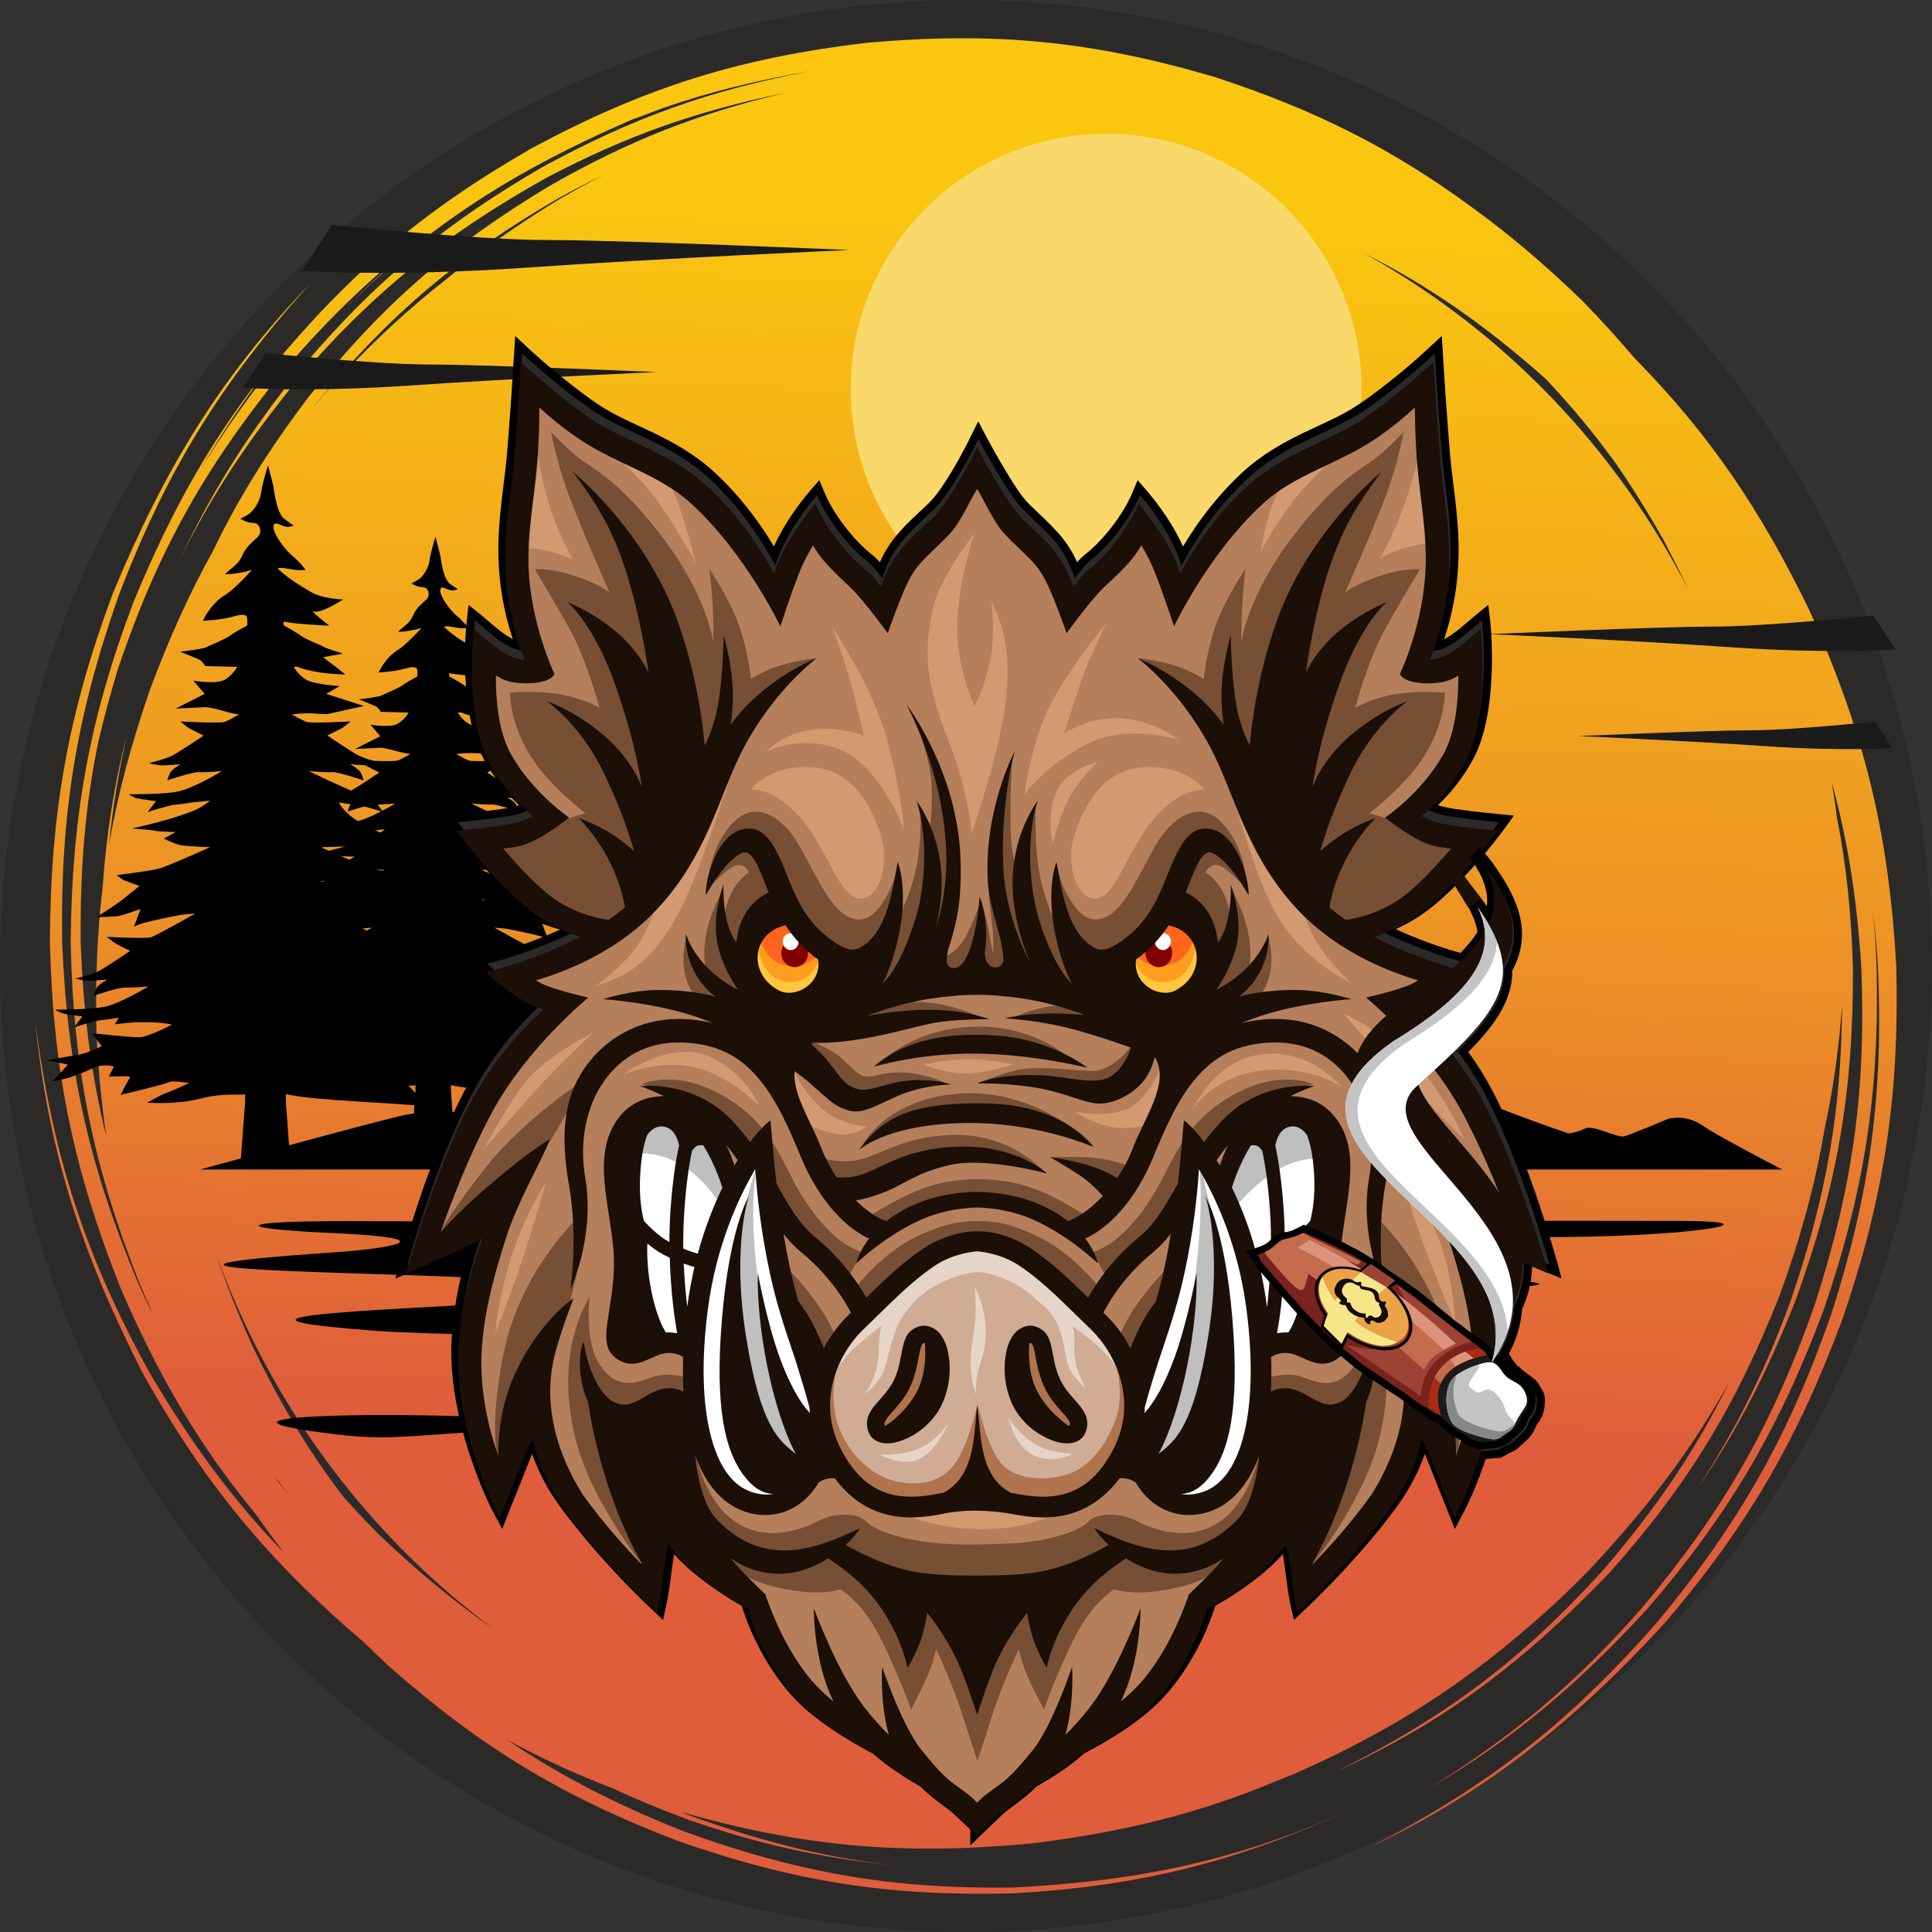 <?xml version="1.0" encoding="UTF-8"?>
<!DOCTYPE svg PUBLIC "-//W3C//DTD SVG 1.1//EN" "http://www.w3.org/Graphics/SVG/1.1/DTD/svg11.dtd">
<!-- Creator: CorelDRAW -->
<svg xmlns="http://www.w3.org/2000/svg" xml:space="preserve" width="120px" height="120px" version="1.1" style="shape-rendering:geometricPrecision; text-rendering:geometricPrecision; image-rendering:optimizeQuality; fill-rule:evenodd; clip-rule:evenodd"
viewBox="0 0 120 120"
 xmlns:xlink="http://www.w3.org/1999/xlink"
 xmlns:xodm="http://www.corel.com/coreldraw/odm/2003">
 <rect x="0" y="0" width="120" height="120" fill="#333333" stroke="none"/>
 <defs>
  <style type="text/css">
   <![CDATA[
    .fil5 {fill:#2B2A29}
    .fil0 {fill:#2B2A29}
    .fil19 {fill:#1C1B17}
    .fil3 {fill:black}
    .fil27 {fill:#160A06}
    .fil2 {fill:#1A1A1A}
    .fil31 {fill:#1B0F07}
    .fil20 {fill:#7A221C}
    .fil30 {fill:#868887}
    .fil24 {fill:#9C4335}
    .fil23 {fill:#A92A16}
    .fil21 {fill:#C36B4C}
    .fil29 {fill:#C4C4C4}
    .fil22 {fill:#DB947B}
    .fil25 {fill:#EAA446}
    .fil26 {fill:#F5E787}
    .fil4 {fill:#FAD96A}
    .fil28 {fill:white}
    .fil18 {fill:#1B0F07;fill-rule:nonzero}
    .fil13 {fill:#774F35;fill-rule:nonzero}
    .fil9 {fill:maroon;fill-rule:nonzero}
    .fil14 {fill:#AF734E;fill-rule:nonzero}
    .fil6 {fill:#B67F5B;fill-rule:nonzero}
    .fil17 {fill:#BFBFBF;fill-rule:nonzero}
    .fil12 {fill:#D0AC95;fill-rule:nonzero}
    .fil16 {fill:#D39971;fill-rule:nonzero}
    .fil15 {fill:#E7D4C9;fill-rule:nonzero}
    .fil8 {fill:#FF651E;fill-rule:nonzero}
    .fil7 {fill:#FF9D1E;fill-rule:nonzero}
    .fil11 {fill:#FFC73F;fill-rule:nonzero}
    .fil10 {fill:white;fill-rule:nonzero}
    .fil1 {fill:url(#id0)}
   ]]>
  </style>
  <linearGradient id="id0" gradientUnits="userSpaceOnUse" x1="58.86" y1="88.27" x2="62.08" y2="12.98">
   <stop offset="0" style="stop-opacity:1; stop-color:#DF5D3B"/>
   <stop offset="0.4" style="stop-opacity:1; stop-color:#EC9126"/>
   <stop offset="1" style="stop-opacity:1; stop-color:#FAC610"/>
  </linearGradient>
 </defs>
 <g id="Слой_x0020_1">
  <circle class="fil0" cx="60" cy="60" r="60"/>
  <g id="_2140802281888">
   <path class="fil1" d="M17.32 92.1c-0.08,-0.13 -0.16,-0.25 -0.24,-0.38 0.29,0.39 0.59,0.78 0.9,1.18 -0.22,-0.27 -0.44,-0.54 -0.66,-0.8l0 0zm-4.08 -57.9c-1.47,2.64 -2.74,5.45 -3.94,8.68 -1.17,3.39 -1.99,6.48 -2.53,9.59 0.22,-2.25 0.59,-4.48 1.13,-6.92 -0.84,3.31 -1.3,6.36 -1.53,9.6 -0.34,2.82 -0.45,5.74 -0.38,8.96 0.11,2.29 0.31,4.42 0.61,6.46 -0.94,-3.8 -1.42,-7.61 -1.59,-12.04 -0.04,-4.56 0.28,-8.49 1.09,-12.43 0.34,-1.47 0.75,-2.96 1.21,-4.51 2.44,-7.24 5.33,-12.42 10.12,-18.35 3.07,-3.6 5.99,-6.39 9.36,-8.88 -1.9,1.5 -3.76,3.17 -5.68,5.11 5.52,-5.53 10.89,-8.88 18.04,-12 0.71,-0.27 1.41,-0.53 2.09,-0.78 2.85,-0.99 5.77,-1.7 9.13,-2.28 -6.31,1.2 -11.04,2.89 -16.7,5.98 -6.47,3.76 -10.89,7.53 -15.66,13.33 -2.86,3.65 -4.88,6.9 -6.87,11.1 2.02,-4.11 4.2,-7.35 7.08,-10.92 4.82,-5.65 9.31,-9.28 15.78,-12.89 4.99,-2.61 9.2,-4.09 14.7,-5.23 -5.44,1.31 -9.57,2.93 -14.45,5.7 -6.26,3.74 -10.53,7.47 -15.1,13.2 -2.46,3.25 -4.35,6.27 -5.91,9.52l0 0zm94.17 51.63c-2.03,4.16 -4.45,7.74 -7.8,11.65 -5.12,5.64 -9.78,9.14 -16.56,12.53 6.8,-3.11 11.61,-6.83 16.86,-12.26 4.94,-5.52 7.93,-10.45 10.66,-17.38 1.3,-3.59 2.18,-6.83 2.74,-10.15 0.55,-2.53 0.91,-5.06 1.1,-7.76 -0.03,6.46 -0.96,11.76 -3.13,18.17 -1.59,4.39 -3.29,7.83 -5.8,11.75 2.59,-3.78 4.37,-7.36 6.06,-11.65 2.6,-7.15 3.58,-12.99 3.55,-20.62 -0.1,-3.4 -0.41,-6.37 -1,-9.36 -0.09,-0.74 -0.2,-1.46 -0.32,-2.18 1.02,3.73 1.57,7.28 1.84,11.52 0.3,7.74 -0.54,13.69 -2.93,21.06 -2.61,7.37 -5.6,12.62 -10.59,18.6 -4.16,4.75 -7.94,7.95 -13.26,11.29 5.33,-3.13 9.24,-6.51 13.47,-11.09 5.12,-5.93 8.2,-11.21 10.97,-18.58 2.54,-7.43 3.47,-13.46 3.29,-21.32 -0.04,-1.2 -0.12,-2.37 -0.24,-3.56 0.14,1.19 0.25,2.36 0.32,3.56 0.35,7.9 -0.47,13.97 -2.87,21.5 -2.63,7.55 -5.66,12.93 -10.73,19.08 -5.49,6.3 -10.54,10.25 -17.92,14.1 7.38,-3.55 12.6,-7.77 18.21,-13.84 5.22,-6.09 8.35,-11.5 11.15,-19.07 2.58,-7.61 3.5,-13.77 3.3,-21.81 -0.46,-8.3 -1.99,-14.5 -5.38,-22.07 -3.08,-6.35 -6.26,-11 -10.88,-15.7 -1,-1.18 -2.08,-2.37 -3.26,-3.58 -2.28,-2.2 -4.46,-4.06 -6.72,-5.7 -5.03,-3.71 -9.78,-6.11 -16.07,-8.17 -7.63,-2.25 -13.72,-2.84 -21.66,-2.13 -7.9,0.94 -13.74,2.76 -20.77,6.54 -6.66,3.82 -11.21,7.66 -16.14,13.6 -1.71,2.19 -3.18,4.28 -4.46,6.4 1.32,-2.3 2.82,-4.5 4.63,-6.86 -3.91,4.79 -6.4,9.31 -8.78,15.06 -2.76,7.31 -3.83,13.3 -3.9,21.13 0.16,7.81 1.36,13.74 4.2,20.99 0.23,0.56 0.47,1.11 0.72,1.66l0.14 0.37c-0.32,-0.66 -0.63,-1.32 -0.93,-2 -3.02,-7.23 -4.33,-13.16 -4.66,-21.02 -0.12,-7.94 0.87,-14.01 3.5,-21.51 2.98,-7.79 6.34,-13.23 11.91,-19.41 -5.67,5.9 -9.11,11.65 -12.27,19.27 -2.79,7.5 -3.87,13.64 -3.9,21.66 0.2,7.98 1.44,14.04 4.38,21.44 2.4,5.59 4.96,9.9 8.45,14.12 0.56,0.82 1.14,1.6 1.74,2.38 -3.2,-3.3 -5.81,-6.84 -8.43,-11.31 -3.99,-7.28 -5.95,-13.37 -7.04,-21.63 0.82,8.17 2.97,14.51 6.7,21.82 3.86,6.88 7.78,11.6 13.74,16.68 0.48,0.47 0.96,0.93 1.47,1.41 5.77,5.1 10.87,8.18 18.04,10.91 7.24,2.53 13.1,3.44 20.76,3.24 7.94,-0.45 13.87,-1.94 21.12,-5.27 -7.11,3.25 -13.32,4.51 -21.13,4.91 -7.58,0.1 -13.38,-0.93 -20.51,-3.52 -4.18,-1.67 -7.64,-3.45 -10.94,-5.69 2.08,1.14 4.23,2.13 6.57,3.03 1.45,0.68 2.99,1.31 4.63,1.93 4.36,1.52 8.07,2.36 12.65,2.85 -4.51,-0.55 -8.26,-1.55 -12.55,-3.11 -0.16,-0.07 -0.31,-0.13 -0.47,-0.19 7.64,2.18 13.81,2.71 21.8,1.96 5.72,-0.71 10.39,-1.86 15.18,-3.87 0.42,-0.16 0.84,-0.34 1.27,-0.51 6.09,-2.72 10.5,-5.55 15.47,-10 0.94,-0.84 1.82,-1.7 2.7,-2.6 3.67,-3.91 6.4,-7.52 8.71,-11.69l0 0zm-87.96 -60.53l0.17 -0.22c4.59,-5.56 8.86,-9.17 15.07,-12.77 0.96,-0.53 1.92,-1.02 2.91,-1.5 -0.98,0.5 -1.92,1.02 -2.87,1.57 -2.64,1.61 -4.91,3.21 -7,4.96 -2.57,2 -4.98,4.28 -7.5,7.04 -0.26,0.31 -0.52,0.61 -0.78,0.92zm65.35 -9.53c3.94,1.99 7.35,4.36 11.06,7.63l0.24 0.23c1.6,1.71 2.99,3.39 4.24,5.13 1.03,1.47 2.01,3.06 2.99,4.79 0.54,1.03 1.04,2.02 1.5,3 -4.37,-8.49 -11.15,-15.81 -20.03,-20.78l0 0zm-54.12 85.42c-2.47,-1.69 -4.81,-3.64 -7.28,-6.01 -0.74,-0.76 -1.44,-1.5 -2.1,-2.25 -2.13,-2.78 -3.91,-5.78 -5.65,-9.39 -0.89,-1.99 -1.64,-3.87 -2.26,-5.73 3.29,9.14 9.17,17.35 17.29,23.38z"/>
   <path class="fil2" d="M92.49 39.39c0,0 10.5,-0.47 13.86,-0.47 3.35,0 10.01,-0.69 10.01,-0.69l1.38 2.11c0,0 -4.03,0.29 -10.28,-0.14 -6.25,-0.44 -14.97,-0.81 -14.97,-0.81l0 0z"/>
   <path class="fil2" d="M52.76 15.53c0,0 -14.14,-0.62 -18.66,-0.62 -4.52,0 -13.48,-0.94 -13.48,-0.94l-1.86 2.85c0,0 5.43,0.39 13.85,-0.19 8.42,-0.59 20.15,-1.1 20.15,-1.1z"/>
   <path class="fil3" d="M110.69 72.64c-1.36,-0.71 -4.17,-2.19 -4.94,-2.73 -1.04,-0.73 -2.13,-0.42 -2.13,-0.42 0,0 -2.3,0.97 -2.73,1.09 -0.42,0.12 -1.94,-0.73 -2.42,-0.49 -0.49,0.25 -1.04,0.31 -1.04,0.31 0,0 -6.61,-2.19 -8.91,-3.77 -2.31,-1.57 -2.67,-0.6 -4.37,0.31 -1.7,0.91 -3.7,1.58 -3.7,1.58 0,0 -3.15,-2.13 -4.43,-2.86 -1.27,-0.72 -3.33,1.58 -4.49,0.97 -1.15,-0.6 -3.09,-0.78 -3.88,-0.78 -0.79,0 -1.39,-0.97 -2.42,-0.12 -1.04,0.84 -1.64,1.69 -2.25,1.94 -0.61,0.24 -2.55,0.36 -3.03,-0.06 -0.49,-0.43 -2.19,-1.88 -3.82,-1.28 -1.64,0.61 -1.88,0.24 -2.79,-0.3 -0.91,-0.55 -2.25,-0.73 -2.92,-0.37 -0.66,0.37 -1.82,-0.54 -2.6,-0.36 -0.79,0.18 -3.04,1.4 -4.43,2.06 -1.4,0.67 -3.82,0.12 -6.25,0.79 -2.43,0.67 -4.79,1.03 -4.79,1.03 0,0 -5.43,-0.29 -7.15,0.06 -1.36,0.28 -9.37,2.47 -12.77,3.4l98.26 0 0 0z"/>
   <path class="fil3" d="M19.97 54.77c0.01,-0.02 0.01,-0.05 0.02,-0.07 0.09,0.04 0.15,0.07 0.15,0.07 0,0 -0.06,0 -0.17,0zm0.04 -2.11l0 -0.04c3.29,-0.14 3.34,0.21 5.08,-0.43 -1.52,-0.41 -3.41,-1.18 -4.05,-2.35 0,0 0.68,0.12 1.06,0.14 0.39,0.03 1.71,0.46 1.71,0.46l-0.52 -0.68c-1.39,-0.6 -2.74,-1.2 -4.1,-1.86 0,0 1.12,0.09 1.47,0.06 0.34,-0.02 1.92,0.51 1.92,0.51 0,0 -0.1,-0.43 -0.26,-0.6 -0.16,-0.17 -0.56,-0.4 -0.56,-0.4 0,0 0.84,0.07 1.14,0.07 0.31,0 0.83,-0.14 0.83,-0.14 0,0 -1.01,-0.24 -1.47,-0.48 -0.47,-0.24 -1.93,-1.24 -1.93,-1.24 0,0 0.72,-0.35 0.89,-0.44 0.16,-0.1 0.56,-0.43 0.56,-0.43 0,0 -2.42,0.13 -2.74,0.03 -0.1,-0.03 -0.46,-0.21 -0.92,-0.46 1.04,-0.17 1.96,0.01 2.22,-0.03l2.26 -0.5 -2.34 -0.75 0.84 -0.49c0,0 -1.54,-0.09 -2.06,-0.38 -0.53,-0.3 -0.79,-0.81 -0.79,-0.81l0.24 -0.01c0.16,0.08 0.33,0.14 0.5,0.18 1.15,0.3 2.46,0.3 2.46,0.3 0,0 -0.92,-0.73 -1.36,-1.05 0.04,-0.06 1.04,-0.19 1.19,-0.25 0,0 -0.9,-0.27 -1.12,-0.39 -0.23,-0.13 -1.2,-0.5 -1.48,-0.72 -0.19,-0.15 -0.73,-0.46 -1.05,-0.63 -0.01,-0.08 -0.02,-0.17 -0.02,-0.24 0.94,0.18 2.84,0.25 2.84,0.25 0,0 -0.67,-0.52 -1.05,-0.88 0.06,0.01 0.13,0.01 0.2,0.01 0.52,0.02 1.72,-0.76 1.72,-0.76 0,0 -1.28,-0.01 -2.08,-0.5 -0.85,-0.51 -1.4,-0.85 -2,-1.43 0.16,-0.04 0.35,-0.04 0.57,0.01 0.78,0.17 1.17,0.08 1.17,0.08 0,0 -0.32,-0.45 -0.81,-0.86 -0.5,-0.41 -1.15,-1.32 -1.18,-1.73 -0.03,-0.41 0.2,-0.3 0.58,-0.14 0.37,0.16 0.66,-0.03 0.66,-0.03 0,0 -0.35,-0.23 -0.59,-0.42 -0.24,-0.19 -0.48,-0.76 -0.62,-1.75 -0.06,-0.49 -0.25,-1 -0.37,-1.56 0,0 -0.36,1.12 -0.43,1.68 -0.06,0.55 -0.46,1.16 -0.81,1.38 -0.36,0.22 -0.48,0.25 -0.48,0.25 0,0 0.37,0.27 0.8,0.27 0.43,0 0.58,0.59 0.27,0.88 -0.31,0.28 -0.71,0.62 -0.9,1.04 -0.19,0.43 -0.36,0.62 -0.7,0.89 -0.34,0.27 -0.41,0.38 -0.41,0.38 0,0 0.75,-0.01 1.47,-0.22 0.07,-0.02 0.13,-0.04 0.19,-0.05 -0.52,0.57 -1.24,1.3 -1.65,1.54 -0.95,0.57 -1.4,1.62 -1.4,1.62 0,0 1.11,-0.05 1.83,-0.25 0.71,-0.21 0.9,-0.16 0.93,0.16 0.01,0.1 0,0.24 -0.01,0.38 -0.32,0.17 -0.87,0.48 -1.06,0.63 -0.28,0.22 -1.24,0.59 -1.47,0.72 -0.23,0.12 -1.63,0.28 -1.63,0.28 0,0 1.1,0.43 1.24,0.52 0.14,0.09 0.32,0.37 0.32,0.37l1.98 0.05c0,0 -0.26,0.51 -0.79,0.81 -0.52,0.29 -1.93,0.05 -1.93,0.05l0.7 0.82 -1.8 0.91 1.89 -0.09c0.32,0.05 0.67,0.12 0.98,0.21 0.43,0.13 0.79,0.21 1.07,0.25 -0.45,0.25 -0.81,0.43 -0.91,0.46 -0.33,0.1 -2.74,-0.03 -2.74,-0.03 0,0 0.39,0.33 0.56,0.43 0.17,0.09 0.88,0.45 0.88,0.45 0,0 -1.46,0.99 -1.92,1.23 -0.46,0.24 -1.47,0.48 -1.47,0.48 0,0 0.52,0.14 0.82,0.14 0.31,0 1.15,-0.07 1.15,-0.07 0,0 -0.4,0.23 -0.56,0.4 -0.16,0.17 -0.27,0.6 -0.27,0.6 0,0 1.58,-0.53 1.93,-0.51 0.35,0.03 1.46,-0.06 1.46,-0.06 0,0 -1.71,1.03 -2.67,1.25 -0.96,0.21 -3.12,0.18 -3.12,0.18 0,0 0.31,0.22 0.58,0.27 0.27,0.05 1.12,0.16 1.12,0.16l-0.52 0.68c0,0 1.32,-0.43 1.7,-0.46 0.39,-0.02 1.06,-0.14 1.06,-0.14l1.12 -0.11c-0.67,0.54 -1.08,0.66 -1.9,0.94 -1.14,0.39 -2.95,0.79 -2.95,0.79 0,0 1.01,0.06 1.43,0.14 0.42,0.07 1.28,0.08 1.28,0.08l-0.74 0.41c0,0 0.62,0.29 0.97,0.39 0.19,0.06 1.11,0.11 1.9,0.14 -0.88,0.4 -2.63,1.17 -3.06,1.3 -0.57,0.18 -2.73,0.43 -2.73,0.43 0,0 0.3,0.26 0.45,0.32 0.15,0.07 0.96,0.36 0.96,0.36 0,0 -0.73,0.6 -1.16,0.93 -0.44,0.33 -1.51,1.01 -1.51,1.01 0,0 1.07,-0.03 1.34,-0.07 0.28,-0.04 1.4,-0.44 1.4,-0.44l-0.41 1.1c0,0 0.23,-0.13 0.62,-0.24 0.4,-0.11 1.94,-0.45 2.34,-0.5 0.2,-0.03 0.55,-0.06 0.86,-0.08l-0.01 0c-0.92,0.52 -2.53,1.41 -2.76,1.48 -0.32,0.1 -2.74,-0.03 -2.74,-0.03 0,0 0.4,0.32 0.57,0.42 0.16,0.1 0.88,0.45 0.88,0.45 0,0 -1.46,1 -1.92,1.24 -0.47,0.24 -1.48,0.48 -1.48,0.48 0,0 0.52,0.13 0.83,0.13 0.3,0 1.14,-0.06 1.14,-0.06 0,0 -0.4,0.22 -0.56,0.4 -0.16,0.17 -0.26,0.59 -0.26,0.59 0,0 1.58,-0.53 1.93,-0.5 0.34,0.02 1.46,-0.07 1.46,-0.07 0,0 -1.72,1.04 -2.67,1.25 -0.96,0.21 -3.13,0.19 -3.13,0.19 0,0 0.32,0.21 0.59,0.26 0.26,0.06 1.11,0.16 1.11,0.16l-0.52 0.68c0,0 1.32,-0.43 1.71,-0.45 0.38,-0.03 1.06,-0.15 1.06,-0.15l-0.23 0.41c0,0 0.96,-0.13 1.59,-0.13 0.62,0 1.09,-0.01 1.86,0.13 0.04,0.01 0.07,0.02 0.1,0.02 -0.75,0.38 -1.69,0.81 -2.11,0.79 -0.75,-0.02 -2.8,-0.25 -2.8,-0.25 0,0 0.14,0.24 0.18,0.32 0.04,0.08 0.36,0.48 0.36,0.48 0,0 -0.98,0.5 -1.72,0.59 -0.75,0.09 -1.68,0.3 -1.68,0.3 0,0 0.23,0.05 0.41,0.07 0.19,0.02 0.89,0.19 0.89,0.19l-0.96 1.04c0,0 0.72,-0.13 1.15,-0.28 0.43,-0.15 0.76,-0.26 1.4,-0.56 0.63,-0.29 1.26,-0.09 1.26,-0.09l-0.31 0.63c0,0 1.39,-0.07 1.32,0.04 -0.08,0.11 -0.6,1.1 -0.6,1.1 0,0 2.52,-0.6 2.91,-0.76 0.29,-0.13 0.56,-0.09 1.37,0.02 -0.59,0.27 -1.14,0.51 -1.39,0.6 -0.4,0.14 -1.23,0.62 -1.23,0.62 0,0 1.84,0.13 3.25,-0.24 1.41,-0.38 2.47,-0.22 2.75,-0.27l0.08 -0.02c0.01,0.19 0.01,0.38 0,0.56l-0.28 3.69 3.09 0 -0.27 -3.69c-0.01,-0.18 -0.01,-0.37 -0.01,-0.56l0.09 0.02c2.14,0.42 6.43,0.48 8.77,0.76 0,0 -1.64,-1.72 -1.71,-1.83 -0.43,-0.63 3.22,0.31 4.24,0.66 0.43,0.15 1.15,0.28 1.15,0.28l-2.29 -1.95c0.93,-0.15 1.72,-0.66 1.72,-0.66l-3.01 -0.34c0.09,-0.12 0.27,-0.34 0.3,-0.4 0.05,-0.08 0.18,-0.32 0.18,-0.32 0,0 -2.05,0.23 -2.8,0.25 -0.42,0.02 -1.36,-0.41 -2.11,-0.79 0.04,0 0.07,-0.01 0.1,-0.02 0.78,-0.14 1.24,-0.13 1.87,-0.13 0.62,0 1.58,0.13 1.58,0.13l-0.23 -0.41c0,0 0.68,0.12 1.07,0.15 0.38,0.02 1.7,0.45 1.7,0.45l-0.52 -0.68c0,0 0.85,-0.1 1.12,-0.16 0.26,-0.05 0.58,-0.26 0.58,-0.26 0,0 -2.16,0.02 -3.12,-0.19 -0.96,-0.21 -2.67,-1.25 -2.67,-1.25 0,0 1.11,0.09 1.46,0.07 0.34,-0.03 1.93,0.5 1.93,0.5 0,0 -0.11,-0.42 -0.27,-0.6 -0.16,-0.17 -0.56,-0.39 -0.56,-0.39 0,0 0.84,0.06 1.15,0.06 0.3,0 0.82,-0.13 0.82,-0.13 0,0 -1.01,-0.25 -1.47,-0.48 -0.47,-0.24 -1.93,-1.24 -1.93,-1.24 0,0 0.72,-0.35 0.89,-0.45 0.17,-0.1 0.56,-0.42 0.56,-0.42 0,0 -2.42,0.13 -2.74,0.03 -0.23,-0.07 -1.83,-0.96 -2.76,-1.48 0.3,0.02 0.65,0.05 0.85,0.08 0.4,0.05 1.94,0.39 2.34,0.5 0.4,0.11 0.63,0.24 0.63,0.24l-0.41 -1.1c0,0 1.12,0.4 1.39,0.44 0.28,0.04 1.34,0.07 1.34,0.07 0,0 -1.06,-0.68 -1.5,-1.01 -0.44,-0.33 -1.16,-0.93 -1.16,-0.93 0,0 0.8,-0.29 0.95,-0.36 0.15,-0.06 0.45,-0.32 0.45,-0.32 0,0 -2.15,-0.25 -2.73,-0.43 -0.41,-0.13 -2.08,-0.86 -2.98,-1.26z"/>
   <path class="fil3" d="M30.79 85.58c3.17,0.37 12.25,0.34 16.44,-0.05 15.4,-1.4 -29.16,-1.43 -16.44,0.05zm-10.41 3.45c3.52,0.45 4.49,0.19 9.14,-0.09 9.73,-0.57 1.16,-1.05 -5.74,-1.05 -5.42,0.01 -9.81,0.33 -3.4,1.14l0 0zm24.04 -0.25c4.32,0.45 16.72,0.66 22.43,0.38 20.76,-0.99 -39.67,-2.17 -22.43,-0.38zm59.93 -12.95c-7.88,-0.02 -75.35,0.07 -81.27,0.02 -8.48,-0.07 -9.27,0.43 -2.37,0.74 7.45,0.34 3.13,0.98 0.25,1.18 -15.73,1.07 -1.64,1.17 8.11,1.57 8.42,0.34 13.12,0.99 -1.54,1.79 -7.36,0.4 -14.03,0.78 -4.32,1.52 5.97,0.46 36.93,0.66 44.83,0.38 7.99,-0.28 8.66,-1.32 -0.88,-1.37 -16.99,-0.07 -5.53,-0.92 2.92,-1.36 1.8,-0.09 22.32,-0.31 23.54,-0.35 7.99,-0.28 -10.19,-1.18 -19.72,-1.22 -6.57,-0.03 -2.6,-0.9 -11.75,-0.93 -12.79,-0.03 21.32,-1 33.19,-0.96 9.6,0.04 15.44,-0.99 9.01,-1.01l0 0zm-41.33 9.96c3.22,0.37 12.48,0.34 16.75,-0.05 15.64,-1.4 -29.67,-1.42 -16.75,0.05z"/>
   <path class="fil2" d="M98.05 45.72c0,0 8.1,-0.36 10.69,-0.36 2.59,0 7.72,-0.54 7.72,-0.54l1.07 1.64c0,0 -3.11,0.22 -7.93,-0.12 -4.83,-0.33 -11.55,-0.62 -11.55,-0.62l0 0z"/>
   <path class="fil2" d="M40.76 23.11c0,0 -10.67,-0.47 -14.08,-0.47 -3.42,0 -10.18,-0.71 -10.18,-0.71l-1.41 2.16c0,0 4.11,0.29 10.46,-0.15 6.35,-0.44 15.21,-0.83 15.21,-0.83z"/>
   <path class="fil4" d="M68.7 8.31c8.77,0 15.87,7.1 15.87,15.86 0,8.77 -7.1,15.87 -15.87,15.87 -8.76,0 -15.86,-7.1 -15.86,-15.87 0,-8.76 7.1,-15.86 15.86,-15.86z"/>
   <path class="fil3" d="M29.95 55.91c0,-0.03 0.01,-0.05 0.01,-0.07 0.09,0.04 0.14,0.06 0.14,0.06 0,0 -0.06,0 -0.15,0.01zm0.03 -1.85l0.01 -0.03c2.86,-0.13 2.91,0.18 4.42,-0.38 -1.32,-0.35 -2.97,-1.03 -3.53,-2.05 0,0 0.59,0.1 0.93,0.13 0.34,0.02 1.48,0.39 1.48,0.39l-0.45 -0.59c-1.21,-0.52 -2.39,-1.05 -3.57,-1.62 0,0 0.97,0.08 1.28,0.06 0.3,-0.03 1.68,0.44 1.68,0.44 0,0 -0.1,-0.37 -0.24,-0.53 -0.13,-0.15 -0.48,-0.34 -0.48,-0.34 0,0 0.73,0.05 0.99,0.05 0.27,0 0.72,-0.11 0.72,-0.11 0,0 -0.88,-0.21 -1.28,-0.42 -0.4,-0.21 -1.68,-1.08 -1.68,-1.08 0,0 0.63,-0.31 0.77,-0.39 0.15,-0.09 0.49,-0.37 0.49,-0.37 0,0 -2.1,0.11 -2.39,0.02 -0.08,-0.02 -0.4,-0.18 -0.8,-0.4 0.91,-0.15 1.71,0.01 1.94,-0.03l1.97 -0.43 -2.04 -0.65 0.73 -0.43c0,0 -1.34,-0.08 -1.8,-0.34 -0.46,-0.26 -0.69,-0.7 -0.69,-0.7l0.21 -0.01c0.14,0.07 0.29,0.12 0.45,0.16 1,0.26 2.14,0.26 2.14,0.26 0,0 -0.81,-0.63 -1.19,-0.92 0.04,-0.04 0.91,-0.17 1.04,-0.22 0,0 -0.78,-0.23 -0.98,-0.34 -0.2,-0.11 -1.04,-0.43 -1.28,-0.62 -0.17,-0.14 -0.65,-0.4 -0.92,-0.55 -0.01,-0.07 -0.02,-0.15 -0.02,-0.21 0.82,0.16 2.48,0.22 2.48,0.22 0,0 -0.59,-0.46 -0.92,-0.77 0.05,0.01 0.11,0.01 0.18,0.01 0.45,0.01 1.49,-0.66 1.49,-0.66 0,0 -1.11,-0.02 -1.81,-0.44 -0.74,-0.44 -1.22,-0.74 -1.74,-1.25 0.14,-0.03 0.3,-0.03 0.49,0.01 0.69,0.15 1.03,0.07 1.03,0.07 0,0 -0.29,-0.39 -0.72,-0.75 -0.43,-0.36 -0.99,-1.15 -1.02,-1.51 -0.03,-0.36 0.18,-0.26 0.5,-0.12 0.33,0.14 0.58,-0.03 0.58,-0.03 0,0 -0.31,-0.19 -0.52,-0.36 -0.2,-0.16 -0.41,-0.67 -0.53,-1.53 -0.06,-0.43 -0.22,-0.87 -0.33,-1.36 0,0 -0.31,0.98 -0.37,1.47 -0.06,0.48 -0.4,1.01 -0.71,1.2 -0.32,0.19 -0.42,0.22 -0.42,0.22 0,0 0.33,0.24 0.7,0.24 0.37,0 0.5,0.51 0.24,0.76 -0.27,0.25 -0.63,0.54 -0.79,0.91 -0.16,0.37 -0.31,0.54 -0.61,0.78 -0.3,0.23 -0.36,0.33 -0.36,0.33 0,0 0.66,-0.02 1.28,-0.2 0.06,-0.01 0.12,-0.03 0.17,-0.04 -0.46,0.49 -1.09,1.13 -1.44,1.34 -0.83,0.5 -1.22,1.42 -1.22,1.42 0,0 0.97,-0.05 1.59,-0.23 0.62,-0.17 0.79,-0.13 0.82,0.14 0.01,0.09 0,0.21 -0.02,0.34 -0.27,0.15 -0.75,0.41 -0.92,0.55 -0.24,0.19 -1.08,0.51 -1.28,0.62 -0.2,0.11 -1.42,0.25 -1.42,0.25 0,0 0.96,0.38 1.09,0.45 0.12,0.08 0.27,0.32 0.27,0.32l1.73 0.05c0,0 -0.23,0.44 -0.69,0.7 -0.46,0.26 -1.68,0.05 -1.68,0.05l0.61 0.72 -1.57 0.79 1.64 -0.08c0.28,0.05 0.58,0.11 0.86,0.19 0.37,0.11 0.69,0.17 0.94,0.21 -0.4,0.22 -0.72,0.38 -0.8,0.4 -0.29,0.09 -2.39,-0.02 -2.39,-0.02 0,0 0.34,0.28 0.49,0.37 0.14,0.08 0.77,0.39 0.77,0.39 0,0 -1.28,0.87 -1.68,1.08 -0.4,0.21 -1.28,0.42 -1.28,0.42 0,0 0.45,0.12 0.72,0.12 0.26,0 0.99,-0.06 0.99,-0.06 0,0 -0.34,0.19 -0.48,0.35 -0.14,0.15 -0.24,0.52 -0.24,0.52 0,0 1.38,-0.47 1.69,-0.44 0.3,0.02 1.27,-0.06 1.27,-0.06 0,0 -1.49,0.9 -2.33,1.09 -0.83,0.18 -2.72,0.16 -2.72,0.16 0,0 0.27,0.19 0.51,0.23 0.23,0.05 0.97,0.14 0.97,0.14l-0.45 0.59c0,0 1.15,-0.37 1.48,-0.39 0.34,-0.02 0.93,-0.13 0.93,-0.13l0.97 -0.09c-0.58,0.47 -0.94,0.57 -1.65,0.82 -1,0.34 -2.58,0.69 -2.58,0.69 0,0 0.89,0.05 1.25,0.11 0.37,0.07 1.11,0.08 1.11,0.08l-0.64 0.35c0,0 0.54,0.26 0.85,0.34 0.16,0.05 0.97,0.1 1.65,0.13 -0.76,0.34 -2.29,1.02 -2.66,1.13 -0.5,0.16 -2.38,0.37 -2.38,0.37 0,0 0.26,0.23 0.39,0.29 0.13,0.06 0.83,0.31 0.83,0.31 0,0 -0.63,0.52 -1.01,0.81 -0.38,0.28 -1.31,0.88 -1.31,0.88 0,0 0.93,-0.02 1.17,-0.06 0.24,-0.03 1.21,-0.38 1.21,-0.38l-0.36 0.95c0,0 0.21,-0.1 0.55,-0.2 0.35,-0.1 1.69,-0.39 2.04,-0.44 0.17,-0.03 0.48,-0.05 0.74,-0.07l0 0c-0.8,0.45 -2.21,1.23 -2.4,1.29 -0.29,0.08 -2.39,-0.03 -2.39,-0.03 0,0 0.34,0.29 0.49,0.37 0.14,0.09 0.77,0.39 0.77,0.39 0,0 -1.28,0.87 -1.68,1.08 -0.4,0.21 -1.28,0.42 -1.28,0.42 0,0 0.45,0.12 0.72,0.12 0.26,0 0.99,-0.06 0.99,-0.06 0,0 -0.35,0.2 -0.48,0.35 -0.14,0.15 -0.24,0.52 -0.24,0.52 0,0 1.38,-0.46 1.68,-0.44 0.31,0.02 1.28,-0.06 1.28,-0.06 0,0 -1.5,0.91 -2.33,1.09 -0.83,0.19 -2.72,0.16 -2.72,0.16 0,0 0.27,0.19 0.51,0.24 0.23,0.04 0.97,0.14 0.97,0.14l-0.45 0.59c0,0 1.14,-0.37 1.48,-0.4 0.34,-0.02 0.93,-0.13 0.93,-0.13l-0.2 0.36c0,0 0.84,-0.11 1.38,-0.11 0.55,0 0.95,-0.01 1.63,0.11 0.03,0.01 0.06,0.01 0.09,0.02 -0.66,0.33 -1.48,0.7 -1.84,0.69 -0.66,-0.02 -2.45,-0.22 -2.45,-0.22 0,0 0.12,0.21 0.16,0.28 0.04,0.07 0.32,0.41 0.32,0.41 0,0 -0.86,0.44 -1.51,0.52 -0.65,0.08 -1.46,0.26 -1.46,0.26 0,0 0.19,0.05 0.36,0.07 0.16,0.01 0.78,0.16 0.78,0.16l-0.85 0.91c0,0 0.63,-0.12 1.01,-0.24 0.37,-0.13 0.66,-0.23 1.22,-0.49 0.55,-0.26 1.1,-0.08 1.1,-0.08l-0.28 0.55c0,0 1.22,-0.07 1.16,0.03 -0.07,0.1 -0.52,0.96 -0.52,0.96 0,0 2.19,-0.52 2.53,-0.67 0.25,-0.11 0.49,-0.07 1.2,0.02 -0.51,0.24 -0.99,0.45 -1.22,0.53 -0.35,0.12 -1.07,0.54 -1.07,0.54 0,0 1.61,0.11 2.84,-0.22 1.23,-0.32 2.15,-0.18 2.39,-0.23l0.08 -0.02c0,0.17 0,0.34 -0.01,0.5l-0.24 3.21 2.7 0 -0.24 -3.21c-0.01,-0.16 -0.01,-0.33 -0.01,-0.5l0.08 0.02c1.86,0.37 5.61,0.42 7.65,0.67 0,0 -1.43,-1.5 -1.5,-1.6 -0.36,-0.55 2.81,0.27 3.7,0.58 0.38,0.13 1.01,0.24 1.01,0.24l-2 -1.7c0.81,-0.13 1.5,-0.57 1.5,-0.57l-2.63 -0.3c0.09,-0.11 0.24,-0.3 0.27,-0.35 0.04,-0.07 0.16,-0.28 0.16,-0.28 0,0 -1.79,0.2 -2.45,0.22 -0.36,0.01 -1.18,-0.36 -1.84,-0.69 0.03,-0.01 0.06,-0.01 0.09,-0.02 0.68,-0.12 1.08,-0.11 1.63,-0.11 0.54,0 1.38,0.11 1.38,0.11l-0.2 -0.36c0,0 0.59,0.11 0.93,0.13 0.33,0.03 1.48,0.4 1.48,0.4l-0.45 -0.59c0,0 0.74,-0.1 0.97,-0.14 0.24,-0.05 0.51,-0.24 0.51,-0.24 0,0 -1.89,0.03 -2.72,-0.16 -0.84,-0.18 -2.33,-1.09 -2.33,-1.09 0,0 0.97,0.08 1.27,0.06 0.31,-0.02 1.69,0.44 1.69,0.44 0,0 -0.1,-0.37 -0.24,-0.52 -0.13,-0.15 -0.48,-0.35 -0.48,-0.35 0,0 0.73,0.06 0.99,0.06 0.27,0 0.72,-0.12 0.72,-0.12 0,0 -0.88,-0.21 -1.28,-0.42 -0.4,-0.21 -1.68,-1.08 -1.68,-1.08 0,0 0.63,-0.3 0.77,-0.39 0.15,-0.08 0.49,-0.37 0.49,-0.37 0,0 -2.1,0.11 -2.39,0.03 -0.2,-0.06 -1.6,-0.84 -2.4,-1.29 0.26,0.02 0.57,0.04 0.74,0.07 0.35,0.05 1.69,0.34 2.04,0.44 0.34,0.09 0.55,0.2 0.55,0.2l-0.36 -0.95c0,0 0.98,0.34 1.21,0.38 0.24,0.04 1.17,0.06 1.17,0.06 0,0 -0.93,-0.6 -1.31,-0.88 -0.38,-0.29 -1.01,-0.81 -1.01,-0.81 0,0 0.7,-0.25 0.83,-0.31 0.13,-0.06 0.4,-0.29 0.4,-0.29 0,0 -1.89,-0.21 -2.39,-0.37 -0.36,-0.11 -1.81,-0.75 -2.6,-1.1z"/>
   <g>
    <g>
     <g>
      <path class="fil3" d="M48.07 33.94c0.57,-1.27 1.44,-2.52 2.29,-3.51l0.53 -0.61 0.31 0.74c0.58,1.4 1.81,2.99 2.98,3.91 0.18,0.14 0.33,0.29 0.47,0.45 0.68,-1.54 1.67,-2.38 3.01,-3.64 0.91,-0.87 2.09,-3.06 2.66,-4.22l0.44 -0.89 0.46 0.87c0.43,0.81 0.89,1.63 1.37,2.41 0.34,0.56 0.84,1.38 1.31,1.84 1.33,1.3 2.32,2.08 3,3.63 0.14,-0.16 0.29,-0.31 0.46,-0.45 1.18,-0.92 2.41,-2.51 2.99,-3.91l0.31 -0.74 0.53 0.61c0.85,0.99 1.72,2.24 2.29,3.51 1.02,-1.71 2.27,-3.3 3.74,-4.65 1.13,-1.03 2.4,-1.76 3.77,-2.42 1.12,-0.54 2.34,-1.04 3.37,-1.73 0.34,-0.23 0.68,-0.46 1,-0.71 1.17,-0.87 2.34,-1.84 3.41,-2.84l0.78 -0.72 0.07 1.06c0.12,2.08 0.27,4.17 0.44,6.25 0.03,0.27 0.05,0.54 0.08,0.81 0.22,1.91 0.51,3.72 0.45,5.66 -0.04,1.69 -0.35,3.43 -0.89,5.05 0.75,-0.38 1.46,-1.1 2.04,-1.56l0.7 -0.57 0.11 0.91c0.19,1.75 0.16,3.89 -0.11,5.62 -0.17,1.07 -0.46,2.2 -0.99,3.15 -0.57,1.02 -1.29,1.96 -2.14,2.76 0.09,0.03 0.17,0.06 0.26,0.08 0.5,0.13 1.12,0.2 1.64,0.27 0.65,0.08 1.3,0.15 1.95,0.21l0.87 0.09 -0.51 0.71c-0.96,1.31 -2.13,2.67 -3.28,3.8 -0.62,0.61 -1.3,1.21 -2.03,1.7 -0.48,0.32 -0.99,0.6 -1.52,0.84 1.29,0.6 2.67,1.1 4.02,1.48 0.39,-0.39 0.76,-0.83 1.06,-1.3 -0.06,-0.41 -0.2,-0.81 -0.39,-1.19l-0.2 -0.42 0.02 -0.01 0 0 0.8 -0.48 0.26 0.38c0.03,0.05 0.06,0.09 0.09,0.13 0.08,-0.66 -0.07,-1.3 -0.39,-1.96l-0.21 -0.42 0.8 -0.47 0.02 0.02 0.04 -0.02 0.26 0.38c1.45,2.08 2.31,4.12 1.06,6.46 0.03,2.01 -1.38,3.68 -2.73,5.05 0.55,0.76 1.05,1.56 1.49,2.39 0.47,0.9 0.9,1.83 1.29,2.76 0.75,1.76 1.4,3.58 1.98,5.4 0.27,0.84 0.53,1.69 0.77,2.54l0.26 0.98 -0.94 -0.39c-0.29,-0.12 -0.59,-0.24 -0.89,-0.37 -0.02,0.92 -0.23,1.81 -0.62,2.66 -0.07,0.99 -0.37,1.93 -0.83,2.8 0.04,0.04 0.08,0.08 0.11,0.13 0.07,0.09 0.1,0.17 0.15,0.26 0.09,0.1 0.16,0.17 0.22,0.28 0.07,0.05 0.14,0.1 0.21,0.16 0.05,0.05 0.1,0.1 0.14,0.15l0.03 0.01 0.72 0.55 0.02 0.02c0.17,0.14 0.28,0.29 0.36,0.49 0.3,0.4 0.31,0.63 0.27,1.14 -0.04,0.44 -0.19,0.84 -0.48,1.16 -0.11,0.29 -0.26,0.59 -0.46,0.82l-0.01 0.02 -0.77 0.71 -0.96 0.51 -0.07 0.02c-0.16,0.03 -0.3,0.03 -0.46,0.04 -0.16,0.01 -0.3,0.03 -0.45,0.04 -0.38,1.13 -0.86,2.35 -1.41,3.39l-0.51 0.96 -0.4 -1.01c-0.49,-1.22 -0.98,-2.44 -1.46,-3.66 -0.39,1.11 -0.93,2.15 -1.62,3.11 -0.34,0.49 -0.71,0.96 -1.08,1.43 -1.44,1.79 -3.12,3.59 -4.79,5.17l-0.64 0.61 -0.2 -0.86c-0.23,-1.06 -0.31,-2.16 -0.49,-3.23 -0.37,0.41 -0.76,0.79 -1.18,1.14 -0.93,0.77 -1.96,1.47 -3.02,2.07 -0.65,2.1 -1.88,4.31 -3.39,5.87 -1.27,1.3 -3.14,2.46 -4.76,3.3 -0.84,0.78 -1.97,1.49 -2.96,2.06 -0.56,0.56 -1.11,0.96 -1.74,1.43 -0.24,0.17 -0.5,0.44 -0.72,0.64 -0.26,0.25 -0.52,0.5 -0.79,0.76l-0.85 0.82 0 -0.98c-0.2,-0.2 -0.42,-0.41 -0.63,-0.6 -0.22,-0.2 -0.48,-0.47 -0.72,-0.64 -0.63,-0.47 -1.18,-0.87 -1.74,-1.43 -0.99,-0.57 -2.12,-1.28 -2.96,-2.06 -1.62,-0.84 -3.49,-2 -4.76,-3.3 -1.52,-1.56 -2.74,-3.77 -3.39,-5.87 -1.06,-0.6 -2.09,-1.3 -3.02,-2.07 -0.42,-0.35 -0.81,-0.73 -1.18,-1.14 -0.18,1.07 -0.26,2.17 -0.5,3.23l-0.19 0.86 -0.64 -0.61c-1.68,-1.58 -3.35,-3.38 -4.79,-5.18 -0.37,-0.46 -0.74,-0.93 -1.08,-1.42 -0.69,-0.96 -1.23,-2 -1.62,-3.11 -0.48,1.22 -0.97,2.44 -1.46,3.66l-0.4 1.01 -0.51 -0.96c-0.58,-1.1 -1.09,-2.41 -1.48,-3.58 -0.81,-2.43 -1.34,-5.13 -1.12,-7.69 0.15,-1.8 0.51,-3.6 1.07,-5.32 -1.2,0.56 -2.43,1.1 -3.65,1.6l-0.94 0.39 0.26 -0.98c0.24,-0.85 0.5,-1.7 0.77,-2.54 0.58,-1.82 1.23,-3.64 1.97,-5.4 0.4,-0.93 0.83,-1.86 1.3,-2.76 1.05,-1.97 2.45,-3.82 4.07,-5.39 -1.12,-0.52 -2.15,-1.27 -3.01,-2.12l-0.65 -0.63 0.88 -0.21c0.61,-0.15 1.23,-0.34 1.82,-0.54 0.97,-0.32 1.95,-0.7 2.89,-1.13 -0.53,-0.24 -1.04,-0.52 -1.53,-0.84 -0.72,-0.49 -1.4,-1.09 -2.02,-1.7 -1.15,-1.13 -2.33,-2.49 -3.28,-3.8l-0.51 -0.71 0.87 -0.09c0.65,-0.06 1.3,-0.13 1.95,-0.21 0.52,-0.07 1.14,-0.14 1.64,-0.27 0.09,-0.02 0.17,-0.05 0.26,-0.08 -0.85,-0.8 -1.57,-1.74 -2.14,-2.76 -0.53,-0.95 -0.82,-2.08 -0.99,-3.15 -0.27,-1.73 -0.31,-3.87 -0.11,-5.62l0.1 -0.91 0.71 0.57c0.58,0.46 1.29,1.18 2.04,1.56 -0.54,-1.62 -0.85,-3.36 -0.89,-5.05 -0.06,-1.94 0.23,-3.75 0.45,-5.66 0.03,-0.27 0.05,-0.54 0.08,-0.81 0.17,-2.08 0.32,-4.17 0.44,-6.25l0.07 -1.06 0.77 0.72c1.08,1 2.25,1.97 3.42,2.84 0.32,0.25 0.66,0.48 0.99,0.71 1.04,0.69 2.26,1.19 3.38,1.73 1.37,0.66 2.64,1.39 3.77,2.42 1.47,1.35 2.72,2.94 3.74,4.65z"/>
     </g>
     <path class="fil5" d="M32.43 21.96c0,0 2.34,2.17 4.48,3.6 2,1.33 4.78,1.99 7.08,4.1 2,1.84 3.34,3.91 4.17,5.45 0.62,-2.03 2.25,-3.97 2.58,-4.35 0,0 1.01,2.43 3.13,4.1 0.37,0.3 0.66,0.71 0.93,1.07 0.62,-1.98 1.58,-2.75 3.2,-4.29 1.17,-1.11 2.77,-4.36 2.77,-4.36 0,0 1.82,3.42 2.78,4.36 1.61,1.59 2.56,2.27 3.2,4.29 0.27,-0.36 0.55,-0.77 0.92,-1.07 2.13,-1.67 3.14,-4.1 3.14,-4.1 0.33,0.38 1.96,2.32 2.57,4.35 0.83,-1.54 2.18,-3.61 4.18,-5.45 2.3,-2.11 5.08,-2.77 7.08,-4.1 2.14,-1.43 4.48,-3.6 4.48,-3.6 0,0 0.21,3.5 0.44,6.26 0.18,2.07 0.6,4.06 0.53,6.41 -0.07,2.59 -0.74,4.67 -1.2,5.82 1.25,-0.08 2.34,-1.26 3.16,-1.92 0,0 0.61,5.51 -1.04,8.48 -0.85,1.53 -1.87,2.54 -2.63,3.16 0.35,0.16 0.72,0.32 1.06,0.41 0.85,0.22 3.67,0.49 3.67,0.49 0,0 -2.72,3.74 -5.17,5.38 -0.92,0.61 -1.8,0.98 -2.5,1.2 2.21,1.16 4.49,1.85 5.41,2.1 0.61,-0.58 1.1,-1.16 1.44,-1.75 -0.05,-0.49 -0.2,-1 -0.46,-1.52 0.04,0.04 0.07,0.09 0.1,0.13 -0.03,-0.05 -0.05,-0.1 -0.08,-0.15 0.26,0.37 0.49,0.72 0.68,1.06 0.48,-1.09 0.47,-2.21 -0.12,-3.4 0.06,0.08 0.11,0.16 0.17,0.25 -0.04,-0.09 -0.08,-0.17 -0.12,-0.25 1.75,2.5 2,4.21 0.97,6.05 0.08,1.7 -0.93,3.18 -2.89,5.12 0.59,0.78 1.17,1.68 1.7,2.68 2.28,4.29 4,10.59 4,10.59 0,0 -0.7,-0.29 -1.62,-0.69 0.12,1.05 -0.03,2.16 -0.57,3.32 -0.06,0.98 -0.36,1.99 -1,3.06 0.11,0.05 0.26,0.14 0.37,0.29 0.06,0.08 0.09,0.17 0.14,0.25 0.09,0.11 0.15,0.16 0.23,0.29 0.1,0.19 0.03,0.02 0.27,0.23 0.19,0.17 0.03,0.14 0.26,0.23l0.66 0.5c0.12,0.11 0.2,0.21 0.25,0.36 0.26,0.33 0.25,0.44 0.21,0.86 -0.03,0.36 -0.15,0.68 -0.42,0.93 0,0 -0.16,0.48 -0.4,0.76l-0.69 0.65 -0.84 0.44c-0.13,0.03 -0.27,0.03 -0.4,0.04 -0.3,0.02 -0.5,0.06 -0.77,0.03 -0.7,2.17 -1.5,3.67 -1.5,3.67 0,0 -1.03,-2.59 -1.55,-3.91 -0.13,-0.33 -0.3,-0.67 -0.48,-1 -0.26,1.17 -0.8,2.68 -1.92,4.25 -2.29,3.22 -5.81,6.53 -5.81,6.53 -0.3,-1.37 -0.37,-2.94 -0.71,-4.24 -0.44,0.58 -1.02,1.26 -1.77,1.87 -1.42,1.17 -2.76,1.92 -3.12,2.12 -0.21,0.71 -1.15,3.62 -3.33,5.86 -1.43,1.48 -3.77,2.76 -4.69,3.23 -0.86,0.82 -2.24,1.66 -2.98,2.08 -0.59,0.6 -1.03,0.91 -1.73,1.42 -0.33,0.24 -1.56,1.45 -1.56,1.45 0,0 -1.22,-1.21 -1.55,-1.45 -0.7,-0.51 -1.14,-0.82 -1.73,-1.42 -0.74,-0.42 -2.12,-1.26 -2.98,-2.08 -0.92,-0.47 -3.26,-1.75 -4.69,-3.23 -2.18,-2.24 -3.12,-5.15 -3.33,-5.86 -0.36,-0.2 -1.7,-0.95 -3.12,-2.12 -0.75,-0.61 -1.33,-1.29 -1.78,-1.87 -0.33,1.3 -0.4,2.87 -0.7,4.24 0,0 -3.52,-3.31 -5.81,-6.53 -1.12,-1.57 -1.66,-3.08 -1.92,-4.25 -0.18,0.33 -0.35,0.67 -0.48,1 -0.52,1.32 -1.55,3.91 -1.55,3.91 0,0 -3,-5.66 -2.55,-11 0.22,-2.65 0.88,-4.86 1.47,-6.39 -0.24,0.14 -0.47,0.27 -0.74,0.4 -1.69,0.81 -4,1.77 -4,1.77 0,0 1.71,-6.3 4,-10.59 1.46,-2.77 3.34,-4.73 4.53,-5.8 -1.77,-0.62 -3.09,-1.83 -3.57,-2.31 0,0 2.97,-0.71 5.84,-2.21 -0.71,-0.22 -1.58,-0.59 -2.5,-1.2 -2.45,-1.64 -5.17,-5.38 -5.17,-5.38 0,0 2.82,-0.27 3.67,-0.49 0.33,-0.09 0.71,-0.25 1.06,-0.41 -0.76,-0.62 -1.78,-1.63 -2.63,-3.16 -1.66,-2.97 -1.04,-8.48 -1.04,-8.48 0.82,0.66 1.91,1.84 3.16,1.92 -0.46,-1.15 -1.13,-3.23 -1.2,-5.82 -0.07,-2.35 0.35,-4.34 0.53,-6.41 0.23,-2.76 0.44,-6.26 0.44,-6.26z"/>
     <g>
      <path class="fil6" d="M33.09 24.11c0,0 -0.21,3.87 -0.6,6.19 -0.39,2.32 -0.6,5.16 -0.47,6.5 0.13,1.33 1.07,4.64 1.07,4.64l-3.18 -0.43c0,0 0.21,3.57 1.12,5.81 0.9,2.23 2.97,3.83 2.97,3.83l-3.75 1.85c0,0 0.86,1.72 2.33,2.88 1.46,1.16 4.77,2.41 4.77,2.41 0,0 -1.68,1.5 -2.54,1.8 -0.86,0.3 -3.05,1.38 -3.05,1.38l3.31 1.59c0,0 -3.91,3.18 -5.93,7.96 -2.03,4.77 -2.37,7.4 -2.37,7.4l4.86 -2.89c0,0 -1.94,3.96 -2.06,8.87 -0.13,4.9 1.59,8.12 1.59,8.12l2.53 -4.38c0,0 0.74,4.21 2.67,6.58 1.94,2.36 4.22,4.04 4.22,4.04l0.9 -5.25 5.76 6.84c0,0 0.61,2.76 3.01,5.29 1.98,2.09 10.56,7.8 10.56,7.8 0,0 8.32,-5.71 10.3,-7.8 2.41,-2.53 3.02,-5.29 3.02,-5.29l5.76 -6.84 0.9 5.25c0,0 2.28,-1.68 4.22,-4.04 1.93,-2.37 2.66,-6.58 2.66,-6.58l2.54 4.38c0,0 1.72,-3.22 1.59,-8.12 -0.13,-4.91 -2.06,-8.87 -2.06,-8.87l4.86 2.89c0,0 -0.35,-2.63 -2.37,-7.4 -2.02,-4.78 -5.93,-7.96 -5.93,-7.96l3.31 -1.59c0,0 -2.19,-1.08 -3.05,-1.38 -0.86,-0.3 -2.54,-1.8 -2.54,-1.8 0,0 3.31,-1.25 4.77,-2.41 1.46,-1.16 2.32,-2.88 2.32,-2.88l-3.74 -1.85c0,0 2.07,-1.6 2.97,-3.83 0.9,-2.24 1.12,-5.81 1.12,-5.81l-3.18 0.43c0,0 0.94,-3.31 1.07,-4.64 0.13,-1.34 -0.08,-4.18 -0.47,-6.5 -0.39,-2.32 -0.6,-6.19 -0.6,-6.19l-3.01 2.32c0,0 -3.49,1.51 -6.5,3.61 -3.01,2.11 -5.42,6.63 -5.42,6.63 0,0 -2.41,-4.13 -2.36,-4.3 0.04,-0.18 -2.03,2.71 -2.03,2.71l-2.53 2.75 -1.21 -2.67 -2.58 -2.88 -1.96 -2.61 -1.95 2.61 -2.58 2.88 -1.21 2.67 -2.53 -2.75c0,0 -2.07,-2.89 -2.03,-2.71 0.05,0.17 -2.36,4.3 -2.36,4.3 0,0 -2.41,-4.52 -5.42,-6.63 -3.01,-2.1 -6.5,-3.61 -6.5,-3.61l-3.01 -2.32z"/>
      <path class="fil7" d="M52.05 59.75l-3.65 -3.25c0,0 -2.55,1.76 -1.76,4.04 0.79,2.29 3.59,1.62 3.59,1.62l1.82 -2.41z"/>
      <path class="fil8" d="M47.11 57.94c0,0 0.26,1.91 1.9,2.04 1.63,0.13 2.13,-1.14 2.13,-1.14l-2.46 -2.28c0,0 -1.59,0.6 -1.57,1.38z"/>
      <path class="fil9" d="M49.36 58.32c0.46,0 0.83,0.39 0.83,0.88 0,0.48 -0.37,0.87 -0.83,0.87 -0.46,0 -0.83,-0.39 -0.83,-0.87 0,-0.49 0.37,-0.88 0.83,-0.88z"/>
      <path class="fil10" d="M49.11 57.96c0.28,0 0.5,0.23 0.5,0.52 0,0.29 -0.22,0.53 -0.5,0.53 -0.27,0 -0.49,-0.24 -0.49,-0.53 0,-0.29 0.22,-0.52 0.49,-0.52z"/>
      <path class="fil11" d="M47.11 58.87c0,0 0.16,1.8 1.59,2.09 1.67,0.33 2.22,-1.4 2.22,-1.4 0,0 0.25,0.93 -0.18,1.72 -0.43,0.8 -2.46,1 -2.7,0.74 -0.24,-0.25 -1.17,-2.03 -1.17,-2.03 0,0 0,-1.01 0.24,-1.12z"/>
      <path class="fil7" d="M69.29 59.75l3.65 -3.25c0,0 2.55,1.76 1.76,4.04 -0.79,2.29 -3.59,1.62 -3.59,1.62l-1.82 -2.41z"/>
      <path class="fil8" d="M74.23 57.94c0,0 -0.26,1.91 -1.89,2.04 -1.64,0.13 -2.13,-1.14 -2.13,-1.14l2.45 -2.28c0,0 1.59,0.6 1.57,1.38z"/>
      <path class="fil9" d="M71.98 58.32c-0.46,0 -0.83,0.39 -0.83,0.88 0,0.48 0.37,0.87 0.83,0.87 0.46,0 0.83,-0.39 0.83,-0.87 0,-0.49 -0.37,-0.88 -0.83,-0.88z"/>
      <path class="fil10" d="M72.23 57.96c-0.27,0 -0.5,0.23 -0.5,0.52 0,0.29 0.23,0.53 0.5,0.53 0.27,0 0.5,-0.24 0.5,-0.53 0,-0.29 -0.23,-0.52 -0.5,-0.52z"/>
      <path class="fil11" d="M74.23 58.87c0,0 -0.15,1.8 -1.58,2.09 -1.68,0.33 -2.23,-1.4 -2.23,-1.4 0,0 -0.25,0.93 0.18,1.72 0.43,0.8 2.47,1 2.7,0.74 0.24,-0.25 1.18,-2.03 1.18,-2.03 0,0 0,-1.01 -0.25,-1.12z"/>
      <path class="fil10" d="M41.92 69.12c-1.17,0.03 -2.43,0.92 -2.81,2.13 -0.51,1.68 1.21,12.17 1.21,12.17l2.45 0.09c0,0 0.43,-2.67 0.99,-4.91 0.56,-2.23 1.81,-4.94 1.81,-4.94 0,0 -1.04,-3.1 -2.37,-4.13 -0.37,-0.29 -0.82,-0.41 -1.28,-0.41zm37.81 0.12c-0.58,-0.01 -1.16,0.14 -1.65,0.55 -1.54,1.29 -1.93,4.3 -1.93,4.3 0,0 0.86,1.59 1.25,3.31 0.38,1.72 1.07,6.15 1.07,6.15 0,0 2.28,0.35 2.8,-0.21 0.51,-0.56 1.67,-12.18 1.29,-12.86 -0.27,-0.48 -1.55,-1.24 -2.83,-1.24z"/>
      <path class="fil10" d="M50.99 86.82c0,0 -2.15,-5.63 -2.76,-8.95 -0.6,-3.31 -0.77,-7.05 -0.77,-7.05 0,0 -4.09,6.58 -4.09,12.9 0,6.33 1.68,9.38 3.79,9.68 2.11,0.3 4.13,-2.75 4.13,-2.75l-0.3 -3.83z"/>
      <path class="fil10" d="M70.64 86.94c0,0 2.25,-5.96 2.74,-9.24 0.48,-3.29 0.6,-6.63 0.6,-6.63 0,0 3.53,5.41 3.84,12.29 0.3,6.87 -0.92,8.15 -2.07,9.3 -1.16,1.16 -3.04,0.55 -3.04,0.55l-2.13 -2.92 0.06 -3.35z"/>
      <path class="fil12" d="M61.35 77.19c-1.89,-0.35 -5.93,2.15 -8.21,5.2 -2.28,3.05 -2.46,6.37 -1.29,8.47 1.16,2.11 4.56,2.89 5.67,2.76 1.12,-0.13 3.7,-0.86 3.7,-0.86 0,0 3.4,1.33 5.72,0.38 2.33,-0.94 3.53,-3.7 3.44,-6.19 -0.08,-2.5 -2.45,-4.99 -2.45,-4.99l-3.95 -3.57 -2.63 -1.2z"/>
      <path class="fil13" d="M34.23 26.81c0,0 0.28,1.68 1.04,3.78 0.76,2.09 2.61,6.26 2.61,6.26 0,0 -0.24,-0.39 -1.95,-1 -1.7,-0.61 -2.7,-0.49 -2.7,-0.49 0,0 1.24,2.07 2.22,3.83 0.97,1.77 1.79,4.78 1.79,4.78 0,0 -1.03,-0.61 -2.49,-0.85 -1.46,-0.25 -3.07,-0.09 -3.07,-0.09 0,0 -0.06,1.55 1.06,3.58 1.13,2.04 3.62,3.9 3.62,3.9 0,0 -1.03,0.27 -2.49,0.85 -1.46,0.58 -3.59,1.31 -3.59,1.31 0,0 3.04,3.49 4.04,4.13 1.01,0.64 3.99,0.98 3.99,0.98l3.65 -4.05 3.59 -7.08c0,0 1.82,-2.77 3.01,-3.96 1.18,-1.18 2.16,-1.82 2.16,-1.82 0,0 -1.43,0.18 -2.4,0.51 -0.97,0.32 -1.68,0.79 -1.68,0.79 0,0 -0.12,-1.43 -0.67,-3.13 -0.55,-1.7 -1.91,-3.71 -1.91,-3.71 0,0 0.15,1.22 0.21,2.31 0.06,1.1 0.03,2.22 0.03,2.22 0,0 -0.37,-2.89 -3.26,-6.63 -2.88,-3.74 -4.38,-4.13 -5.38,-5.02 -1,-0.88 -1.43,-1.4 -1.43,-1.4zm52.95 0c0,0 -0.42,0.52 -1.43,1.4 -1,0.89 -2.49,1.28 -5.38,5.02 -2.89,3.74 -3.26,6.63 -3.26,6.63 0,0 -0.03,-1.12 0.04,-2.22 0.06,-1.09 0.21,-2.31 0.21,-2.31 0,0 -1.37,2.01 -1.92,3.71 -0.55,1.7 -0.67,3.13 -0.67,3.13 0,0 -0.71,-0.47 -1.68,-0.79 -0.96,-0.33 -2.39,-0.51 -2.39,-0.51 0,0 0.97,0.64 2.16,1.82 1.18,1.19 3.01,3.96 3.01,3.96l3.59 7.08 3.65 4.05c0,0 2.98,-0.34 3.98,-0.98 1,-0.64 4.05,-4.13 4.05,-4.13 0,0 -2.13,-0.73 -3.59,-1.31 -1.46,-0.58 -2.5,-0.85 -2.5,-0.85 0,0 2.5,-1.86 3.62,-3.9 1.13,-2.03 1.07,-3.58 1.07,-3.58 0,0 -1.62,-0.16 -3.08,0.09 -1.46,0.24 -2.49,0.85 -2.49,0.85 0,0 0.82,-3.01 1.8,-4.78 0.97,-1.76 2.22,-3.83 2.22,-3.83 0,0 -1.01,-0.12 -2.71,0.49 -1.7,0.61 -1.95,1 -1.95,1 0,0 1.86,-4.17 2.62,-6.26 0.76,-2.1 1.03,-3.78 1.03,-3.78zm-30.3 18.03c0,0 0.77,1.85 0.95,3.53 0.17,1.67 -0.13,3.44 -0.13,3.44l-0.56 -1.77c0,0 0.17,2.07 -0.26,4 -0.43,1.94 -1.46,3.7 -1.46,3.7l-1.12 3.66 0.16 0.79 7.6 -1.22 5.23 0.76 -1.49 -3.9c0,0 -0.47,-0.69 -1.05,-2.75 -0.58,-2.07 -0.41,-5.21 -0.41,-5.21l-0.82 2.63 -0.32 1.8c0,0 -0.26,-0.75 -0.39,-2.04 -0.12,-1.29 0.03,-5.01 0.03,-5.01l-0.54 1.31 -0.28 2.26 -0.55 2.84c0,0 -0.09,0.79 -0.08,1.43 0.02,0.63 0.14,1.44 0.25,2.46 0.1,1.02 0.04,1.64 0.04,1.64 0,0 -0.11,-0.44 -0.27,-1.38 -0.17,-0.95 -0.5,-1.95 -0.5,-1.95 0,0 -0.22,0.94 -0.83,2.13 -0.6,1.19 -1.39,1.43 -1.39,1.43l0.21 -1.89c0,0 0.69,-3.87 0.34,-6.45 -0.34,-2.58 -2.36,-6.24 -2.36,-6.24zm-9.92 5.58c-0.02,0 -0.05,0 -0.08,0 -0.43,0.02 -0.85,0.19 -1.24,0.57 -1.6,1.56 -1.65,3.84 -1.65,3.84 0.34,-1.1 1.86,-2.8 2.68,-2.65 0.82,0.15 2.22,3.47 2.83,4.78 0.61,1.3 2.07,2.67 2.8,3.07 0.73,0.39 2.58,-1.13 3.07,-2.65 0.49,-1.52 0.39,-3.56 0.39,-3.56 0,0 -0.21,0.98 -0.6,1.68 -0.4,0.7 -1.13,2.06 -2.44,1.46 -1.3,-0.61 -2.25,-3.11 -3.25,-4.72 -0.67,-1.07 -1.59,-1.81 -2.51,-1.82zm27.49 0c-0.91,0.01 -1.84,0.75 -2.51,1.82 -1,1.61 -1.94,4.11 -3.25,4.72 -1.31,0.6 -2.04,-0.76 -2.43,-1.46 -0.4,-0.7 -0.61,-1.68 -0.61,-1.68 0,0 -0.09,2.04 0.39,3.56 0.49,1.52 2.35,3.04 3.08,2.65 0.73,-0.4 2.19,-1.77 2.79,-3.07 0.61,-1.31 2.01,-4.63 2.83,-4.78 0.82,-0.15 2.34,1.55 2.68,2.65 0,0 -0.05,-2.28 -1.64,-3.84 -0.39,-0.38 -0.82,-0.55 -1.24,-0.57 -0.03,0 -0.06,0 -0.09,0zm-28.03 2.05c-1.39,0.09 -2.36,2.65 -2.36,2.65 0,0 1.29,-1.42 1.81,-1.4 0.51,0.02 0.65,0.47 0.65,0.47 0,0 -0.74,0.41 -1.22,1.54 -0.49,1.12 -0.21,2.38 -0.21,2.38l0.69 1.5 2.71 -3.82c0,0 -0.47,-3.23 -1.93,-3.32 -0.05,0 -0.1,0 -0.14,0zm28.44 0c-1.46,0.09 -1.94,3.32 -1.94,3.32l2.71 3.82 0.69 -1.5c0,0 0.28,-1.26 -0.2,-2.38 -0.49,-1.13 -1.23,-1.54 -1.23,-1.54 0,0 0.14,-0.45 0.66,-0.47 0.51,-0.02 1.8,1.4 1.8,1.4 0,0 -0.97,-2.56 -2.36,-2.65 -0.04,0 -0.09,0 -0.13,0zm-29.98 2.87c0,0 -0.7,1.13 -1.01,2.65 -0.3,1.52 0.03,2.49 0.03,2.49l1.83 1.62 0.88 0.39 -0.52 -1.28c0,0 -0.61,-1 -1.03,-2.43 -0.43,-1.43 -0.18,-3.44 -0.18,-3.44zm31.66 0c0,0 0.24,2.01 -0.19,3.44 -0.42,1.43 -1.03,2.43 -1.03,2.43l-0.52 1.28 0.89 -0.39 1.82 -1.62c0,0 0.33,-0.97 0.03,-2.49 -0.3,-1.52 -1,-2.65 -1,-2.65zm-33.88 2.8c0,0 -0.46,1.31 -0.03,2.68 0.42,1.37 1.79,2.31 1.79,2.31l0.91 -0.76c0,0 -1.24,-0.94 -1.76,-1.98 -0.52,-1.03 -0.91,-2.25 -0.91,-2.25zm36.1 0c0,0 -0.4,1.22 -0.92,2.25 -0.51,1.04 -1.76,1.98 -1.76,1.98l0.91 0.76c0,0 1.37,-0.94 1.8,-2.31 0.42,-1.37 -0.03,-2.68 -0.03,-2.68zm-22.02 4.09c-1.95,0.03 -3.69,0.63 -3.69,0.63l0.5 0.91c0,0 1.31,-0.39 2.88,-0.61 1.57,-0.21 4.51,0.05 4.51,0.05 0,0 -1.7,-0.91 -3.8,-0.97 -0.14,-0.01 -0.27,-0.01 -0.4,-0.01zm10.25 0.18c-0.62,-0.01 -1.41,0.02 -2.07,0.15 -1.31,0.26 -1.89,0.62 -1.89,0.62l4.86 0.22 0.19 -0.95c0,0 -0.46,-0.03 -1.09,-0.04zm-6.12 1.35c-0.12,0 -0.24,0 -0.36,0.01 -3.85,0.1 -5.8,2.23 -5.8,2.23 0,0 3.76,-1.2 6.66,-1.05 2.91,0.15 5.21,0.9 5.21,0.9 0,0 -2.08,-2.06 -5.71,-2.09zm-11.11 0.75l0.26 1.3c0,0 1.41,1.79 2.37,2.32 0.96,0.54 1.81,-0.15 3.06,-0.56 1.24,-0.41 3.33,-0.26 3.33,-0.26 0,0 -0.99,-0.58 -2.53,-0.68 -1.53,-0.11 -2.04,0.38 -2.61,0.21 -0.58,-0.17 -1.07,-0.99 -1.84,-1.47 -0.78,-0.49 -1.51,-0.72 -1.51,-0.72l-0.53 -0.14zm20.65 0.27c0,0 -0.2,0.3 -0.61,0.73 -0.4,0.43 -1.18,0.99 -1.91,1.01 -0.73,0.02 -3.08,-0.32 -4.39,-0.11 -1.31,0.22 -2.34,0.73 -2.34,0.73l2.49 0.02 3.38 0.65c0,0 2.43,-0.47 2.97,-1.23 0.54,-0.75 0.41,-1.8 0.41,-1.8zm-28.97 2.27c-1,0.01 -1.59,0.29 -1.59,0.29l2.36 0.68 2.11 1.16 1.89 2.63 0.9 -0.56 0.99 3.48 4.56 4.65 0.52 -0.95 0.39 -0.64c0,0 -0.91,-0.3 -1.64,-0.95 -0.73,-0.64 -1.76,-1.72 -2.84,-3.87 -1.07,-2.15 -2.1,-3.91 -4.73,-5.2 -1.15,-0.57 -2.15,-0.72 -2.92,-0.72zm38.54 0c-0.77,0 -1.78,0.15 -2.93,0.72 -2.62,1.29 -3.65,3.05 -4.73,5.2 -1.08,2.15 -2.11,3.23 -2.84,3.87 -0.73,0.65 -1.63,0.95 -1.63,0.95l0.38 0.64 0.52 0.95 4.56 -4.65 0.99 -3.48 0.9 0.56 1.89 -2.63 2.11 -1.16 2.37 -0.68c0,0 -0.6,-0.28 -1.59,-0.29zm-43.7 0.03c0,0 -3.66,2.36 -6.03,5.33 -2.36,2.97 -3.09,4.43 -3.09,4.43 0,0 3.35,-1.25 5.24,-3.48 1.9,-2.24 3.88,-6.28 3.88,-6.28zm48.86 0c0,0 1.98,4.04 3.87,6.28 1.89,2.23 5.25,3.48 5.25,3.48 0,0 -0.73,-1.46 -3.1,-4.43 -2.37,-2.97 -6.02,-5.33 -6.02,-5.33zm-24.9 0.82c-0.27,0 -0.54,0.01 -0.83,0.04 -4.5,0.39 -5.87,3.25 -5.87,3.25 0.89,-0.79 4.14,-2.07 6.91,-2.07 2.77,0 6.69,1.37 6.69,1.37 0,0 -2.83,-2.59 -6.9,-2.59zm-0.84 2.59c-0.26,0 -0.53,0.01 -0.81,0.03 -2.98,0.24 -4.16,1.43 -5.62,1.58 -1.46,0.15 -2.25,-0.36 -2.25,-0.36l0.67 1.73 1.39 0.43c0,0 3.68,-1.74 6.09,-1.98 2.4,-0.24 5.9,0.79 5.9,0.79 0,0 -0.4,-0.46 -0.95,-0.82 -0.49,-0.33 -1.94,-1.39 -4.42,-1.4zm7.29 1.37c-0.74,-0.01 -1.39,0.03 -1.39,0.03l4.15 1.72 0.66 -1.19c0,0 -1.02,-0.38 -2.09,-0.5 -0.4,-0.05 -0.88,-0.06 -1.33,-0.06zm-6.01 1.38c-0.94,0.01 -1.86,0.13 -2.66,0.35 -1.95,0.54 -4.05,1.98 -4.05,1.98l0.73 0.85 3.47 -1.4 2.58 -0.5 2.58 0.5 3.46 1.4 0.73 -0.85c0,0 -2.09,-1.45 -4.04,-1.98 -0.89,-0.24 -1.86,-0.35 -2.8,-0.35zm-24.66 2.27c0,0 -3.74,3.35 -4.78,8.73 -1.03,5.38 -0.13,6.88 -0.13,6.88l1.04 -3.48 2.66 -5.16c0,0 0.56,-1.17 0.95,-3.1 0.39,-1.94 0.26,-3.87 0.26,-3.87zm49.38 0c0,0 -0.13,1.93 0.25,3.87 0.39,1.93 0.95,3.1 0.95,3.1l2.67 5.16 1.03 3.48c0,0 0.9,-1.5 -0.13,-6.88 -1.03,-5.38 -4.77,-8.73 -4.77,-8.73zm-24.65 0.33c-1.5,0 -2.42,0.36 -3.44,0.79 -2.54,1.07 -4.3,3.52 -4.3,3.52l0.34 1.85 0.78 -0.77c0,0 2.75,-2.58 4,-3.36 0.78,-0.48 1.88,-0.66 2.58,-0.73 0.7,0.07 1.79,0.25 2.58,0.73 1.24,0.78 4,3.36 4,3.36l0.77 0.77 0.35 -1.85c0,0 -1.77,-2.45 -4.31,-3.52 -1.01,-0.43 -1.84,-0.79 -3.35,-0.79zm-12.07 2.74l0.49 2.65 1.94 3.04 0.87 -0.98c0,0 -0.26,-1.03 -1.39,-2.55 -1.12,-1.52 -1.91,-2.16 -1.91,-2.16zm24.05 0c0,0 -0.79,0.64 -1.91,2.16 -1.13,1.52 -1.38,2.55 -1.38,2.55l0.86 0.98 1.95 -3.04 0.48 -2.65zm-36.11 1.95c0,0 -0.47,0.77 -0.77,1.73 -0.22,0.69 -1.1,3.29 -0.07,7.24 1.04,3.95 4.26,7.85 4.26,7.85l1.61 -3.44c0,0 1.38,1.11 2.98,2l-0.23 0.42c0,0 0.91,1.54 3.7,2.23 2.8,0.69 4.11,0.15 4.11,0.15 0,0 1.22,0.74 2.21,2.54 1.17,2.13 2.16,4.93 2.16,4.93 0,0 0.8,-1.5 1.1,-2.26 0.31,-0.76 0.46,-1.49 0.46,-1.49 0,0 1.03,2.15 1.67,4.19 0.36,1.14 0.9,2.75 0.9,2.75 0,0 0.54,-1.61 0.89,-2.75 0.64,-2.04 1.68,-4.19 1.68,-4.19 0,0 0.15,0.73 0.45,1.49 0.31,0.76 1.11,2.26 1.11,2.26 0,0 0.99,-2.8 2.15,-4.93 1,-1.8 2.22,-2.54 2.22,-2.54 0,0 1.3,0.54 4.1,-0.15 2.8,-0.69 3.7,-2.23 3.7,-2.23l-0.22 -0.42c1.59,-0.89 2.97,-2 2.97,-2l1.61 3.44c0,0 3.23,-3.9 4.26,-7.85 1.03,-3.95 0.16,-6.55 -0.06,-7.24 -0.31,-0.96 -0.78,-1.73 -0.78,-1.73 0,0 0.33,2.81 -0.62,4.22 -1.06,1.59 -2.19,1.19 -3.22,0.8 -1.04,-0.4 -2.35,0.06 -2.35,0.06l-0.66 3.59 0.24 1.27c0,0 -0.58,2.8 -2.43,4.05 -1.86,1.24 -3.93,0.58 -5.11,-0.03 -1.19,-0.61 -2.56,-0.49 -3.01,0 -0.46,0.48 -1.86,1.09 -4.2,1.34 -1.99,0.09 -3.62,0.18 -5.44,0 -2.35,-0.25 -3.75,-0.86 -4.2,-1.34 -0.46,-0.49 -1.83,-0.61 -3.01,0 -1.19,0.61 -3.26,1.27 -5.11,0.03 -1.86,-1.25 -2.44,-4.05 -2.44,-4.05l0.25 -1.27 -0.67 -3.59c0,0 -1.31,-0.46 -2.34,-0.06 -1.04,0.39 -2.16,0.79 -3.23,-0.8 -0.95,-1.41 -0.62,-4.22 -0.62,-4.22z"/>
      <path class="fil14" d="M64.34 82.84l-0.58 0.12c-0.42,0.79 0.03,3.92 0.4,4.71 0.36,0.8 2.13,1.77 2.55,1.31 0.43,-0.45 0.16,-1.21 -0.3,-1.76 -0.46,-0.55 -1.82,-2.31 -1.89,-2.74 -0.06,-0.42 -0.18,-1.64 -0.18,-1.64zm-6.83 0.13c-0.13,0 -0.25,0.03 -0.35,0.08 -0.39,0.21 -0.73,2.62 -0.97,2.95 -0.24,0.34 -1.4,1.74 -1.61,2.07 -0.21,0.33 0.27,0.97 0.27,0.97l1.65 -1.03c0,0 1.45,-2.86 1.64,-3.92 0.13,-0.8 -0.26,-1.11 -0.63,-1.12zm-4.91 0.29l-1.55 2.16c0,0 -0.49,1.8 0.3,3.96 0.8,2.16 2.56,3.43 3.99,4.16 1.43,0.73 5.63,-0.27 5.63,-0.27 0,0 4.04,0.49 4.56,0.46 0.52,-0.03 2.46,-1.04 3.34,-2.22 0.89,-1.19 1.74,-4.14 1.55,-5.02 -0.18,-0.88 -1.3,-2.59 -1.3,-2.59 0,0 0.76,2.32 0.27,3.96 -0.4,1.34 -1.34,2.89 -2.61,3.52 -1.28,0.64 -3.44,0.64 -4.45,-0.33 -1,-0.97 -1.61,-3.86 -1.61,-3.86 0,0 -0.58,2.67 -1.49,3.83 -0.91,1.16 -2.46,1.31 -3.77,0.94 -1.31,-0.36 -3.13,-1.76 -3.59,-4.19 -0.45,-2.44 0.73,-4.51 0.73,-4.51z"/>
      <path class="fil15" d="M60.81 76.88c-1.55,0.03 -4.35,2.19 -6.17,3.83 -1.83,1.64 -3.1,4.14 -3.16,5.14 0,0 0.57,-1.22 1.73,-2.25 0.43,-0.38 0.99,-0.84 1.58,-1.29 -0.04,0.11 -0.08,0.23 -0.11,0.36 -0.15,0.69 -0.02,0.99 -0.17,2 -0.15,1.01 -0.79,1.91 -0.79,1.91 0,0 0.81,-0.58 1.14,-1.37 0.32,-0.8 0.36,-1.57 0.86,-2.8 0.22,-0.55 0.75,-1.21 1.26,-1.77 0.17,-0.13 0.33,-0.25 0.46,-0.36 0.91,-0.73 2.55,-1.27 3.31,-1.27 0.76,0 2.44,0.6 3.44,1.55 0.25,0.23 0.51,0.45 0.79,0.66 0.32,0.38 0.6,0.78 0.74,1.13 0.47,1.2 0.41,1.87 0.64,2.51 0.24,0.65 1.1,1.4 1.1,1.4 0,0 -0.49,-0.79 -0.67,-1.74 -0.17,-0.95 0.07,-1.31 -0.15,-2.04 -0.01,-0.04 -0.02,-0.07 -0.03,-0.11 0.35,0.25 0.7,0.5 1.05,0.77 1.18,0.95 2.1,2.28 2.1,2.28 0,0 -0.92,-2.61 -1.77,-3.55 -0.85,-0.95 -5.62,-5.02 -7.18,-4.99z"/>
      <path class="fil15" d="M60.53 79.89c0,0 0.65,1.23 0.69,2.59 0.05,1.35 -0.28,1.95 -0.45,2.6 -0.17,0.64 -0.17,1.52 -0.17,1.52 0,0 -0.17,-0.47 -0.28,-1.33 -0.11,-0.86 0.06,-1.76 0.21,-2.9 0.16,-1.14 0,-2.48 0,-2.48z"/>
      <path class="fil15" d="M54.64 90.35c0,0 1.34,0.09 2.46,-0.39 1.13,-0.49 1.8,-1.56 1.8,-1.56 0,0 -0.61,1.53 -1.67,2.16 -1.07,0.64 -2.59,-0.21 -2.59,-0.21z"/>
      <path class="fil15" d="M62.64 88.07c0,0 0.55,0.88 1.52,1.55 0.97,0.67 2.52,0.67 2.52,0.67 0,0 -1.18,0.67 -2.43,0.12 -1.25,-0.55 -1.61,-2.34 -1.61,-2.34z"/>
      <path class="fil16" d="M55.95 93.94c0,0 1.43,0.82 4.1,1 2.68,0.19 4.54,-0.42 5.36,-0.88 0.82,-0.45 0.73,-0.55 0.73,-0.55l-5.54 -0.3 -4.65 0.73z"/>
      <path class="fil16" d="M38.7 66.75c0,0 2.19,-0.97 4.44,-0.46 2.25,0.52 4.02,2.41 4.02,2.41 0,0 -0.82,-2.1 -3.2,-3.11 -2.37,-1 -5.26,1.16 -5.26,1.16z"/>
      <path class="fil16" d="M74.04 68.93c0,0 1.42,-2.2 4.52,-2.46 3.09,-0.25 4.81,1.08 4.81,1.08 0,0 -1.72,-2.15 -4.43,-2.11 -2.71,0.05 -4.13,2.07 -4.9,3.49z"/>
      <path class="fil16" d="M46.64 49.05c0,0 1.16,-1.67 4.04,-1.37 2.89,0.3 3.96,3.7 4.18,4.82 0.21,1.11 -0.13,3.26 -1.42,3.31 -1.29,0.04 -1.98,-3.01 -3.7,-4.99 -1.72,-1.98 -3.1,-1.77 -3.1,-1.77z"/>
      <path class="fil16" d="M74.8 49.05c0,0 -1.16,-1.67 -4.04,-1.37 -2.88,0.3 -3.96,3.7 -4.17,4.82 -0.22,1.11 0.13,3.26 1.42,3.31 1.29,0.04 1.97,-3.01 3.7,-4.99 1.72,-1.98 3.09,-1.77 3.09,-1.77z"/>
      <path class="fil16" d="M47.59 46.69c0,0 2.23,-1.16 4.69,-0.09 2.45,1.08 3.87,4.95 3.87,4.95 0,0 -0.09,-1.89 -0.99,-5.38 -0.91,-3.48 -3.44,-7.18 -3.44,-7.18 0,0 0.86,2.37 1.24,3.83 0.39,1.46 0.69,2.88 0.69,2.88 0,0 -3.52,-1.46 -6.06,0.99z"/>
      <path class="fil16" d="M63.63 49.36c0,0 0.26,-2.2 1.16,-4.61 0.91,-2.41 3.92,-6.02 3.92,-6.02 0,0 -1.08,2.15 -1.55,3.57 -0.47,1.42 -1.08,3.27 -1.08,3.27 0,0 1.59,-1.12 3.66,-0.95 2.06,0.18 3.48,1.34 3.48,1.34 0,0 -3.18,-1.08 -5.8,0.3 -2.63,1.38 -3.79,3.1 -3.79,3.1z"/>
      <path class="fil16" d="M65.4 52.37c0,0 -0.4,-1.52 0.12,-2.97 0.61,-1.68 2.67,-2.07 2.67,-2.07 0,0 -1.29,1.12 -1.98,2.63 -0.55,1.21 -0.81,2.41 -0.81,2.41z"/>
      <path class="fil16" d="M60.36 51.76c0,0 -0.17,-2.58 -1.59,-6.15 -1.42,-3.57 -1.29,-5.5 -0.86,-7.65 0.43,-2.15 2.62,-4.82 2.62,-4.82 0,0 -0.94,2.62 -1.07,5.42 -0.13,2.8 1.07,5.29 1.07,5.29 0,0 0.56,-0.99 0.95,-2.71 0.39,-1.72 0.09,-3.74 0.09,-3.74 0,0 0.86,1.33 0.99,3.61 0.13,2.28 -0.39,4.47 -0.86,6.32 -0.48,1.85 -1.34,4.43 -1.34,4.43z"/>
      <path class="fil16" d="M37.26 27.46c0,0 2.46,2.02 3.7,3.83 1.25,1.81 2.28,3.7 2.28,3.7 0,0 -0.6,-2.24 -1.07,-3.57 -0.47,-1.33 -0.99,-2.11 -0.99,-2.11l-3.92 -1.85z"/>
      <path class="fil16" d="M84.81 26.72c-0.24,0.19 -3.22,2.68 -4.62,4.57 -1.4,1.88 -1.89,3.04 -1.89,3.04 0,0 0.21,-1.58 0.69,-2.87 0.47,-1.29 0.99,-1.98 0.99,-1.98l4.83 -2.76z"/>
      <path class="fil16" d="M46.08 46c0,0 -1.55,5.03 -2.92,8.47 -1.38,3.45 -2.63,4.78 -3.7,5.6 -1.08,0.81 -2.45,1.16 -2.45,1.16 0,0 1.8,-1.25 2.66,-2.63 0.86,-1.37 1.21,-2.84 1.21,-2.84l1.98 -3.35 3.22 -6.41z"/>
      <path class="fil16" d="M75.87 46.61c0,0 1.4,6.03 3.04,9.49 1.64,3.47 4.99,4.93 4.99,4.93 0,0 -1.7,-1.52 -2.43,-3.1 -0.73,-1.58 -1.28,-3.41 -1.28,-3.41l-4.32 -7.91z"/>
      <path class="fil16" d="M30.08 71.34c0,0 0.99,-1.94 2.28,-3.79 1.29,-1.85 4.52,-3.44 4.52,-3.44 0,0 -2.37,2.19 -3.92,3.96 -1.54,1.76 -2.88,3.27 -2.88,3.27z"/>
      <path class="fil16" d="M33.91 73.4c0,0 -1.42,2.24 -2.24,4.95 -0.81,2.71 -0.9,4.43 -0.9,4.43 0,0 0.95,-2.37 1.68,-4.56 0.73,-2.2 1.46,-4.82 1.46,-4.82z"/>
      <path class="fil16" d="M83.46 62.95c0,0 3.14,1.46 4.82,3.48 1.68,2.02 2.71,4.39 2.71,4.39 0,0 -1.81,-1.85 -3.74,-3.74 -1.94,-1.9 -3.79,-4.13 -3.79,-4.13z"/>
      <path class="fil16" d="M86.9 72.58c0,0 1.85,2.54 2.63,4.82 0.77,2.28 0.86,4.82 0.86,4.82 0,0 -1.34,-3.19 -2.07,-5.21 -0.73,-2.02 -1.42,-4.43 -1.42,-4.43z"/>
      <path class="fil16" d="M49.13 66.14c0,0 0.55,1.43 1.77,2.59 1.22,1.15 2.92,1.24 2.92,1.24 0,0 -0.76,0.64 -1.86,0.46 -1.09,-0.18 -1.97,-0.67 -1.97,-0.67l-1.13 -1.95 0.27 -1.67z"/>
      <path class="fil16" d="M72.19 65.87c0,0 -0.34,1.64 -1.7,2.73 -1.18,0.95 -3.71,0.46 -3.71,0.46 0,0 0.66,0.49 1.88,0.85 1.22,0.37 2.83,-0.06 2.83,-0.06l0.79 -1.76 -0.09 -2.22z"/>
      <path class="fil16" d="M57.37 66.13c0,0 1.21,-0.32 2.65,-0.34 1.44,-0.02 2.92,0.32 2.92,0.32 0,0 -1.74,0.58 -3.05,0.56 -1.31,-0.02 -2.52,-0.54 -2.52,-0.54z"/>
      <path class="fil16" d="M33.09 26.09c0,0 0.3,2.88 0.95,5.03 0.64,2.15 1.55,3.61 1.55,3.61 0,0 -1.16,-0.47 -2.02,-0.6 -0.86,-0.13 -1.29,0 -1.29,0l0.81 -8.04z"/>
      <path class="fil16" d="M88.36 27.38c0,0 -0.64,2.75 -1.33,4.51 -0.69,1.77 -1.33,2.8 -1.33,2.8 0,0 0.9,-0.52 1.85,-0.73 0.94,-0.22 1.59,-0.3 1.59,-0.3l-0.78 -6.28z"/>
      <path class="fil17" d="M39.55 71.68c0,0 1.16,-0.25 2.71,0.64 1.55,0.88 2.56,2.61 2.56,2.61l0.66 -1.16c0,0 -0.72,-2.79 -2.15,-3.95 -1.43,-1.15 -3.29,-0.58 -3.29,-0.58l-0.49 2.44z"/>
      <path class="fil17" d="M76.71 75.03c0,0 0.77,-1.11 2.36,-2.19 1.59,-1.07 3.01,-0.86 3.01,-0.86 0,0 -0.34,-2.19 -1.03,-2.67 -0.69,-0.47 -3.57,1.04 -3.57,1.04l-1.5 3.09 0.73 1.59z"/>
      <path class="fil17" d="M48.96 91.9c0,0 -2.92,-3.79 -3.31,-9.47 -0.38,-5.67 1.42,-10.15 1.42,-10.15 0,0 -0.73,2.37 0.13,8.05 0.86,5.67 2.11,7.87 2.11,7.87l1.5 2.84 -1.85 0.86z"/>
      <path class="fil17" d="M70.76 90.35c0,0 2.07,-1.7 3.16,-8.76 1.1,-7.05 0.49,-9.73 0.49,-9.73 0,0 1.52,5.17 1.64,10.58 0.12,5.42 -1.09,8.64 -1.09,8.64l-2.25 0.73 -1.95 -1.46z"/>
      <path class="fil18" d="M32.35 22.49c0,0 -0.21,3.5 -0.45,6.27 -0.17,2.06 -0.59,4.05 -0.53,6.41 0.07,2.58 0.75,4.66 1.21,5.81 -1.26,-0.08 -2.34,-1.26 -3.16,-1.92 0,0 -0.62,5.51 1.04,8.48 0.85,1.53 1.87,2.54 2.63,3.16 -0.35,0.16 -0.73,0.32 -1.06,0.41 -0.85,0.22 -3.67,0.49 -3.67,0.49 0,0 2.72,3.74 5.17,5.38 0.91,0.61 1.79,0.98 2.5,1.21 -2.87,1.5 -5.85,2.21 -5.85,2.21 0,0 1.43,1.39 2.83,2 0.26,0.12 0.51,0.22 0.75,0.3 -1.19,1.07 -3.07,3.03 -4.54,5.8 -2.28,4.3 -3.99,10.59 -3.99,10.59 0,0 2.31,-0.96 3.99,-1.77 0.27,-0.13 0.5,-0.26 0.75,-0.39 -0.6,1.53 -1.25,3.73 -1.47,6.39 -0.46,5.33 2.54,10.99 2.54,10.99 0,0 1.04,-2.59 1.56,-3.91 0.13,-0.33 0.3,-0.67 0.48,-1 0.26,1.17 0.79,2.68 1.91,4.25 2.3,3.22 5.81,6.53 5.81,6.53 0.31,-1.37 0.38,-2.94 0.71,-4.24 0.45,0.58 1.03,1.26 1.78,1.88 1.42,1.17 2.76,1.91 3.12,2.11 0.21,0.72 1.14,3.62 3.33,5.86 1.43,1.48 3.76,2.76 4.69,3.24 0.86,0.81 2.24,1.65 2.98,2.07 0.59,0.61 1.02,0.91 1.73,1.43 0.32,0.24 1.55,1.44 1.55,1.44 0,0 1.23,-1.2 1.56,-1.44 0.7,-0.52 1.13,-0.82 1.73,-1.43 0.74,-0.42 2.12,-1.26 2.98,-2.07 0.92,-0.48 3.26,-1.76 4.69,-3.24 2.18,-2.24 3.12,-5.14 3.33,-5.86 0.36,-0.2 1.7,-0.94 3.12,-2.11 0.74,-0.62 1.33,-1.3 1.77,-1.88 0.34,1.3 0.41,2.87 0.71,4.24 0,0 3.52,-3.31 5.81,-6.53 1.12,-1.57 1.65,-3.08 1.92,-4.25 0.18,0.33 0.35,0.67 0.48,1 0.51,1.32 1.55,3.91 1.55,3.91 0,0 3,-5.66 2.55,-10.99 -0.23,-2.66 -0.88,-4.86 -1.47,-6.39 0.24,0.13 0.47,0.26 0.74,0.39 1.69,0.81 4,1.77 4,1.77 0,0 -1.72,-6.29 -4,-10.59 -1.47,-2.77 -3.35,-4.73 -4.53,-5.8 0.24,-0.08 0.48,-0.18 0.74,-0.3 1.41,-0.61 2.83,-2 2.83,-2 0,0 -2.98,-0.71 -5.84,-2.21 0.7,-0.23 1.58,-0.6 2.49,-1.21 2.46,-1.64 5.18,-5.38 5.18,-5.38 0,0 -2.82,-0.27 -3.67,-0.49 -0.34,-0.09 -0.71,-0.25 -1.06,-0.41 0.75,-0.62 1.77,-1.63 2.63,-3.16 1.65,-2.97 1.04,-8.48 1.04,-8.48 -0.82,0.66 -1.91,1.84 -3.16,1.92 0.46,-1.15 1.13,-3.23 1.2,-5.81 0.06,-2.36 -0.35,-4.35 -0.53,-6.41 -0.23,-2.77 -0.45,-6.27 -0.45,-6.27 0,0 -2.34,2.18 -4.47,3.6 -2,1.34 -4.78,2 -7.08,4.1 -2.01,1.84 -3.35,3.91 -4.18,5.45 -0.07,-0.23 -0.15,-0.46 -0.25,-0.71 -0.71,-1.77 -2.32,-3.64 -2.32,-3.64 0,0 -1.02,2.44 -3.14,4.11 -0.37,0.29 -0.65,0.7 -0.92,1.07 -0.12,-0.38 -0.27,-0.76 -0.47,-1.14 -0.7,-1.34 -1.43,-1.88 -2.74,-3.15 -0.95,-0.95 -2.77,-4.37 -2.77,-4.37 0,0 -1.6,3.26 -2.77,4.37 -1.32,1.25 -2.04,1.81 -2.74,3.15 -0.2,0.38 -0.35,0.76 -0.46,1.14 -0.27,-0.37 -0.56,-0.78 -0.93,-1.07 -2.12,-1.67 -3.14,-4.11 -3.14,-4.11 0,0 -1.61,1.87 -2.32,3.64 -0.1,0.25 -0.18,0.48 -0.25,0.71 -0.83,-1.54 -2.17,-3.61 -4.17,-5.45 -2.3,-2.1 -5.08,-2.76 -7.09,-4.1 -2.13,-1.42 -4.47,-3.6 -4.47,-3.6zm1.15 2.82c0.65,0.6 1.49,1.3 2.52,1.99 2.3,1.54 4.94,2.17 6.9,3.97 3.42,3.13 5.55,7.64 5.55,7.64 0,0 0.61,-1.92 1.21,-3.43 0.26,-0.63 0.55,-1.16 0.82,-1.61 0.53,0.95 1.28,1.63 2.29,2.59 0.85,0.8 2.35,2.87 2.35,2.87 0,0 0.79,-2.29 1.33,-3.33 0.57,-1.09 1.15,-1.43 2.49,-2.81 0.67,-0.68 1.27,-2.07 1.73,-2.83 0.46,0.76 1.07,2.15 1.73,2.83 1.34,1.38 1.92,1.72 2.49,2.81 0.55,1.04 1.34,3.33 1.34,3.33 0,0 1.49,-2.07 2.34,-2.87 1.02,-0.96 1.77,-1.64 2.3,-2.59 0.27,0.45 0.56,0.98 0.81,1.61 0.61,1.51 1.22,3.43 1.22,3.43 0,0 2.12,-4.51 5.54,-7.64 1.96,-1.8 4.6,-2.43 6.91,-3.97 1.03,-0.69 1.86,-1.39 2.51,-1.99 0.01,0.97 0.03,2.22 0.15,3.57 0.19,2.17 0.58,4.09 0.52,6.25 -0.09,3.6 -1.6,6.73 -1.6,6.73 0.22,0.52 1.44,0.68 2.49,0.53 0.45,-0.06 0.82,-0.23 1.14,-0.43 0.01,1.36 -0.13,3.44 -0.92,4.87 -1.37,2.45 -3.63,3.95 -3.63,3.95 0,0 1.74,1.42 2.96,1.74 0.38,0.1 0.77,0.15 1.14,0.18 -0.84,0.99 -2.07,2.35 -3.12,3.09 -1.42,1.01 -2.91,1.28 -3.42,1.34 -0.36,-0.24 -0.7,-0.5 -1.02,-0.77 0.11,-0.69 0.39,-1.7 0.88,-2.7 0.85,-1.76 1.98,-2.84 1.98,-2.84 0,0 -0.71,0.21 -1.65,0.75 -0.95,0.54 -1.77,1.28 -1.77,1.28 0,0 0.43,-1.79 1.86,-4.81 1.43,-3.01 3.53,-4.47 3.53,-4.47 0,0 -1.58,0.49 -3.44,2.04 -1.86,1.55 -2.43,3.26 -2.43,3.26 0,0 0.24,-2.32 1.61,-6.24 1.37,-3.92 3,-5.23 3,-5.23 0,0 -1.35,0.49 -2.86,1.7 -1.5,1.2 -2.17,2.66 -2.17,2.66 0,0 0.51,-3.87 1.63,-6.99 0.77,-2.12 1.6,-3.51 3.06,-5.46 0,0 -4.54,3.67 -6.54,9.38 -0.98,2.8 -1.44,5.46 -1.64,7.61 -0.28,-0.55 -0.62,-1.37 -0.81,-2.39 -0.36,-1.98 -0.36,-4.47 -0.36,-4.47 0,0 -0.61,1.97 -0.58,3.95 0.01,0.55 0.06,1.11 0.13,1.62 -2.04,-2.86 -5.34,-4.13 -5.34,-4.13 0,0 2.55,1.87 4.49,5.49 1.6,3 2.3,7.03 5.83,10.52 2.38,2.34 5.36,3.49 7.1,4 -0.11,0.07 -0.21,0.13 -0.34,0.2 -0.91,0.43 -2.89,0.87 -2.89,0.87 0,0 3.87,3.17 6.02,7.22 1.47,2.76 2.56,5.66 3.15,7.35 -0.57,-0.64 -1.48,-1.58 -2.88,-2.79 -2.89,-2.49 -3.93,-2.98 -3.93,-2.98 0.8,1.86 2.04,3.91 2.73,6.1 0.56,1.73 1.29,4.08 1.5,6.58 0.23,2.78 -0.42,5.33 -1.01,7.01 0.03,-1.2 -0.11,-3.1 -1.02,-5.09 -1.5,-3.31 -3.66,-4.73 -3.66,-4.73 0,0 0.67,1.71 1.1,3.2 0.85,2.98 0.15,6.1 -1.65,8.98 -1.29,1.81 -2.69,3.34 -3.66,4.34 -0.01,-0.02 -0.01,-0.04 -0.02,-0.06 0.5,-0.86 1.41,-2.63 2.23,-5.22 0.64,-2.04 0.95,-3.7 1.1,-4.79 0.59,-1.2 0.67,-2.9 0.28,-3.76l-0.11 0.63c0,0 -0.13,0.66 -0.43,1.39 -0.31,0.74 -0.8,1.49 -1.32,1.74 -0.61,0.28 -0.96,0.17 -1.43,-0.05 -0.48,-0.22 -0.98,-0.65 -1.71,-0.78 -0.46,-0.08 -0.86,0.02 -1.2,0.19 0.04,-0.68 0.05,-1.4 0.02,-2.15l0.03 -0.02c0,0 0.47,-0.35 1.23,-0.19 0.32,0.06 0.72,0.3 1.24,0.49 0.26,0.09 0.56,0.17 0.91,0.12 0.35,-0.05 0.69,-0.23 0.97,-0.52 0.37,-0.38 0.41,-0.86 0.4,-1.31 -0.02,-0.45 -0.1,-0.93 -0.19,-1.48 -0.17,-1.1 -0.38,-2.44 -0.24,-3.92 0.14,-1.52 0.48,-3.01 0.56,-4.43 0.08,-1.41 -0.13,-2.83 -1.18,-3.92 -0.73,-0.77 -1.67,-1.01 -2.53,-1.03 0.86,-0.42 1.48,-0.62 1.48,-0.62 0,0 -0.21,-0.02 -0.56,-0.02 -1.06,0 -3.39,0.25 -5.21,2.21 -0.4,0.44 -0.75,0.86 -1.07,1.28 -0.51,-0.67 -0.95,-1.12 -1.24,-1.34 -0.07,0.28 -0.15,1.82 -0.39,3.92 -0.06,0.1 -0.11,0.2 -0.17,0.3 -0.69,1.23 -1.28,2.23 -2.27,3.05 -1.72,1.41 -2.73,3.01 -3.14,3.74 -1.16,-1.14 -2.17,-2.11 -3.48,-3.01 -0.82,-0.56 -2.04,-1.13 -3.41,-1.11 -1.27,-0.01 -2.59,0.55 -3.4,1.11 -1.32,0.9 -2.32,1.87 -3.48,3.01 -0.41,-0.73 -1.43,-2.33 -3.15,-3.74 -0.99,-0.82 -1.58,-1.82 -2.27,-3.05 -0.05,-0.1 -0.11,-0.2 -0.16,-0.3 -0.25,-2.1 -0.32,-3.64 -0.39,-3.92 -0.29,0.22 -0.74,0.67 -1.25,1.34 -0.31,-0.42 -0.67,-0.84 -1.07,-1.28 -1.82,-1.96 -4.15,-2.21 -5.2,-2.21 -0.35,0 -0.56,0.02 -0.56,0.02 0,0 0.61,0.2 1.47,0.62 -0.85,0.02 -1.79,0.26 -2.53,1.03 -1.04,1.09 -1.25,2.51 -1.18,3.92 0.08,1.42 0.42,2.91 0.57,4.43 0.14,1.48 -0.07,2.82 -0.25,3.92 -0.08,0.55 -0.17,1.03 -0.18,1.48 -0.01,0.45 0.02,0.93 0.39,1.31 0.28,0.29 0.63,0.47 0.97,0.52 0.35,0.05 0.66,-0.03 0.92,-0.12 0.51,-0.19 0.91,-0.43 1.23,-0.49 0.77,-0.16 1.23,0.19 1.23,0.19l0.03 0.02c-0.02,0.75 -0.02,1.47 0.02,2.15 -0.33,-0.17 -0.74,-0.27 -1.19,-0.19 -0.74,0.13 -1.23,0.56 -1.71,0.78 -0.48,0.22 -0.83,0.33 -1.43,0.05 -0.52,-0.25 -1.02,-1 -1.32,-1.74 -0.31,-0.73 -0.43,-1.39 -0.43,-1.39l-0.12 -0.63c-0.38,0.86 -0.3,2.56 0.28,3.76 0.15,1.09 0.47,2.75 1.11,4.79 0.81,2.59 1.73,4.36 2.22,5.22 0,0.02 -0.01,0.04 -0.01,0.06 -0.98,-1 -2.38,-2.53 -3.67,-4.34 -1.8,-2.88 -2.49,-6 -1.64,-8.98 0.42,-1.49 1.09,-3.2 1.09,-3.2 0,0 -2.15,1.42 -3.66,4.73 -0.9,1.99 -1.04,3.89 -1.01,5.09 -0.6,-1.68 -1.25,-4.23 -1.01,-7.01 0.21,-2.5 0.94,-4.85 1.49,-6.58 0.7,-2.19 1.94,-4.24 2.73,-6.1 0,0 -1.03,0.49 -3.92,2.98 -1.4,1.21 -2.31,2.15 -2.88,2.79 0.59,-1.69 1.68,-4.59 3.14,-7.35 2.15,-4.05 6.03,-7.22 6.03,-7.22 0,0 -1.99,-0.44 -2.9,-0.87 -0.13,-0.07 -0.23,-0.13 -0.34,-0.2 1.74,-0.51 4.73,-1.66 7.1,-4 3.54,-3.49 4.23,-7.52 5.83,-10.52 1.95,-3.62 4.5,-5.49 4.5,-5.49 0,0 -3.3,1.27 -5.34,4.13 0.07,-0.51 0.12,-1.07 0.13,-1.62 0.03,-1.98 -0.58,-3.95 -0.58,-3.95 0,0 0,2.49 -0.37,4.47 -0.19,1.02 -0.52,1.84 -0.8,2.39 -0.2,-2.15 -0.66,-4.81 -1.64,-7.61 -2,-5.71 -6.54,-9.38 -6.54,-9.38 1.46,1.95 2.29,3.34 3.05,5.46 1.12,3.12 1.64,6.99 1.64,6.99 0,0 -0.67,-1.46 -2.18,-2.66 -1.5,-1.21 -2.86,-1.7 -2.86,-1.7 0,0 1.64,1.31 3.01,5.23 1.36,3.92 1.61,6.24 1.61,6.24 0,0 -0.58,-1.71 -2.43,-3.26 -1.86,-1.55 -3.44,-2.04 -3.44,-2.04 0,0 2.1,1.46 3.53,4.47 1.43,3.02 1.85,4.81 1.85,4.81 0,0 -0.81,-0.74 -1.76,-1.28 -0.95,-0.54 -1.66,-0.75 -1.66,-0.75 0,0 1.13,1.08 1.99,2.84 0.48,1 0.77,2.01 0.88,2.7 -0.32,0.27 -0.67,0.53 -1.02,0.77 -0.51,-0.06 -2,-0.33 -3.43,-1.34 -1.04,-0.74 -2.27,-2.1 -3.12,-3.09 0.38,-0.03 0.76,-0.08 1.14,-0.18 1.23,-0.32 2.96,-1.74 2.96,-1.74 0,0 -2.25,-1.5 -3.62,-3.95 -0.8,-1.43 -0.94,-3.51 -0.93,-4.87 0.33,0.2 0.7,0.37 1.14,0.43 1.06,0.15 2.27,-0.01 2.5,-0.53 0,0 -1.51,-3.13 -1.61,-6.73 -0.06,-2.16 0.34,-4.08 0.53,-6.25 0.11,-1.35 0.14,-2.6 0.14,-3.57zm22.78 18.41c0,0 2.33,4.17 2.49,9.18 0.07,1.88 -0.24,3.47 -0.64,4.72 0.09,-0.38 0.17,-0.79 0.24,-1.23 0.64,-4.04 -1.45,-6.65 -1.45,-6.65 0,0 0.86,2.21 0.29,5.82 -0.29,1.82 -1.12,3.68 -1.59,4.47 -0.46,0.76 -0.78,1.05 -0.8,1.07 1.06,-2.15 1.68,-5.44 0.94,-7.57 -0.33,1.7 -0.63,4.38 -2.32,5.32 -0.36,0.2 -0.74,0.23 -1.5,-0.26 -1.65,-1.06 -2.35,-2.48 -2.9,-3.83 -0.27,-0.68 -0.51,-1.32 -0.82,-1.9 -0.53,-0.99 -1.08,-1.5 -1.95,-1.38 -1.73,0.23 -2.49,3.17 -2.43,4.12l0.37 -0.62c0,0 0.38,-0.63 0.9,-1.21 0.25,-0.28 0.54,-0.54 0.78,-0.69 0.24,-0.15 0.37,-0.16 0.43,-0.14 0.23,0.06 0.4,0.22 0.63,0.63 0.23,0.41 0.45,1.03 0.74,1.74 0.02,0.04 0.04,0.08 0.05,0.12 -1.22,0.59 -1.85,1.69 -2,3.11 0,0 -0.43,-0.5 -0.65,-1.61 -0.21,-1.12 -0.15,-2 -0.15,-2 0,0 -0.79,2.04 -0.34,3.87 0.27,1.1 0.83,2.08 1.23,2.67 -0.12,-0.06 -0.24,-0.12 -0.35,-0.19 -2.35,-1.34 -2.88,-3.28 -2.88,-3.28 0,0 -0.26,2.24 1.82,3.9 -0.06,-0.02 -0.12,-0.03 -0.19,-0.05 -1.21,-0.29 -2.41,-0.37 -3.44,-0.36 -1.71,0.03 -3.34,0.57 -3.34,0.57 0,0 3.38,0.21 6.09,1.2 0.27,0.1 0.52,0.2 0.74,0.29 -0.59,-0.15 -1.23,-0.24 -1.92,-0.26 -0.08,0 -0.16,0 -0.24,0 -2.48,0.01 -4.54,1.22 -5.81,3.05 -1.32,1.9 -1.5,4.22 -0.97,7.27 0.59,3.33 0.08,6.5 0.08,6.5 0,0 1.56,-3.27 0.93,-6.96 -0.39,-2.28 0.08,-4.44 1.15,-5.97 1.07,-1.54 2.7,-2.48 4.82,-2.43 2.25,0.06 3.64,0.89 4.75,2.18 1.12,1.29 1.91,3.08 2.68,4.94 0.82,1.97 1.83,3.22 2.66,3.99 0.82,0.76 1.53,1.05 1.53,1.05l0.04 0.02c-0.44,0.57 -0.68,1.11 -0.8,1.55 0,0 1.99,-1.92 4.36,-2.86 1.21,-0.48 2.39,-0.6 3.15,-0.62 0.76,0.02 1.95,0.14 3.16,0.62 2.37,0.94 4.35,2.86 4.35,2.86 -0.11,-0.44 -0.36,-0.98 -0.79,-1.55l0.04 -0.02c0,0 0.7,-0.29 1.53,-1.05 0.83,-0.77 1.84,-2.02 2.65,-3.99 0.77,-1.86 1.56,-3.65 2.68,-4.94 1.12,-1.29 2.51,-2.12 4.75,-2.18 2.13,-0.05 3.75,0.89 4.82,2.43 1.07,1.53 1.55,3.69 1.16,5.97 -0.64,3.69 0.93,6.96 0.93,6.96 0,0 -0.51,-3.17 0.07,-6.5 0.54,-3.05 0.36,-5.37 -0.96,-7.27 -1.28,-1.83 -3.33,-3.04 -5.81,-3.05 -0.08,0 -0.16,0 -0.24,0 -0.7,0.02 -1.33,0.11 -1.93,0.26 0.23,-0.09 0.47,-0.19 0.75,-0.29 2.7,-0.99 6.09,-1.2 6.09,-1.2 0,0 -1.63,-0.54 -3.35,-0.57 -1.03,-0.01 -2.23,0.07 -3.44,0.36 -0.06,0.02 -0.12,0.03 -0.18,0.05 2.07,-1.66 1.82,-3.9 1.82,-3.9 0,0 -0.54,1.94 -2.88,3.28 -0.12,0.07 -0.23,0.13 -0.35,0.19 0.4,-0.59 0.95,-1.57 1.23,-2.67 0.45,-1.83 -0.35,-3.87 -0.35,-3.87 0,0 0.07,0.88 -0.15,2 -0.21,1.11 -0.64,1.61 -0.64,1.61 -0.16,-1.42 -0.78,-2.52 -2.01,-3.11 0.02,-0.04 0.04,-0.08 0.05,-0.12 0.29,-0.71 0.52,-1.33 0.75,-1.74 0.23,-0.41 0.4,-0.57 0.62,-0.63 0.06,-0.02 0.2,-0.01 0.44,0.14 0.23,0.15 0.52,0.41 0.78,0.69 0.51,0.58 0.89,1.21 0.89,1.21l0.38 0.62c0.06,-0.95 -0.71,-3.89 -2.43,-4.12 -0.88,-0.12 -1.43,0.39 -1.95,1.38 -0.32,0.58 -0.55,1.22 -0.83,1.9 -0.55,1.35 -1.24,2.77 -2.89,3.83 -0.76,0.49 -1.15,0.46 -1.5,0.26 -1.69,-0.94 -2,-3.62 -2.33,-5.32 -0.74,2.13 -0.12,5.42 0.95,7.57 -0.02,-0.02 -0.35,-0.31 -0.8,-1.07 -0.48,-0.79 -1.31,-2.65 -1.59,-4.47 -0.57,-3.61 0.28,-5.82 0.28,-5.82 0,0 -2.08,2.61 -1.45,6.65 0.22,1.37 0.57,2.47 0.96,3.32 -0.09,-0.15 -0.19,-0.32 -0.29,-0.53 -0.43,-0.91 -1.22,-2.96 -1.35,-5.05 -0.24,-4.2 0.7,-7.48 0.7,-7.48 0,0 -1.95,3.67 -1.67,8.16 0.1,1.69 0.99,3.58 0.96,4.87 -0.06,0.36 -0.55,0.59 -0.91,0.23 -0.17,-0.18 -0.23,-0.46 -0.24,-0.72 0.03,-0.23 0.06,-0.46 0.07,-0.71 0.11,-1.63 -0.4,-2.8 -0.4,-2.8 0,0 -0.05,1.33 -0.44,2.78 -0.16,0.58 -0.35,1.02 -0.59,1.34 -0.19,0.26 -0.55,0.46 -0.87,0.23 -0.18,-0.14 -0.17,-0.66 0.01,-1.23 0.46,-1.43 0.8,-2.83 0.71,-5.45 -0.18,-5.48 -3.38,-9.63 -3.38,-9.63zm-7.49 13.75c0.49,0.75 1.14,1.49 2.03,2.13 0.21,1.56 -1.46,2.41 -2.41,1.93 -1.94,-0.97 -1.78,-3.57 0.38,-4.06zm23.8 0c2.16,0.49 2.33,3.09 0.39,4.06 -0.96,0.48 -2.62,-0.37 -2.42,-1.93 0.89,-0.64 1.54,-1.38 2.03,-2.13zm-11.97 4.32c0.33,-0.01 0.75,0.01 1.23,0.04l0.67 0.07 0 -0.01c1.17,0.12 2.59,0.37 4.12,0.89 0.21,0.07 0.47,0.16 0.74,0.26 -0.54,-0.05 -1.15,-0.08 -1.76,-0.09 -0.12,0 -0.23,0 -0.35,0 -1.7,0.01 -2.87,0.3 -2.87,0.3 0,0 1.76,0.09 3.61,0.52 1.37,0.31 3.31,0.97 4.24,1.3 -0.2,0.6 -0.54,1.25 -1.1,1.68 -1.03,0.78 -2.65,0.1 -4.66,0.03 -2.61,-0.09 -3.8,0.52 -3.8,0.52 0,0 1.49,-0.06 3.35,0.21 1.85,0.27 2.86,0.82 3.86,1 1,0.19 2.37,-0.42 3.13,-1.37 0.37,-0.46 0.58,-1.02 0.69,-1.49 0.09,0.15 0.16,0.29 0.21,0.45 0.49,1.49 -0.87,3.42 -1.54,5.15 -0.29,0.76 -0.64,1.4 -1.01,1.93 -0.26,-0.18 -0.7,-0.42 -1.36,-0.66 -1.23,-0.45 -2.8,-0.65 -2.8,-0.65 0,0 0.97,0.56 1.83,1.12 0.58,0.38 1.14,0.95 1.45,1.29 -0.18,0.19 -0.35,0.36 -0.51,0.5 -0.68,0.63 -1.33,0.93 -1.33,0.93l-0.33 0.14c-0.55,-0.44 -1.24,-0.85 -2.1,-1.18 -0.74,-0.29 -2.08,-0.64 -3.54,-0.64 -1.53,0.01 -2.8,0.35 -3.53,0.64 -0.86,0.33 -1.55,0.74 -2.1,1.18l-0.34 -0.14c0,0 -0.65,-0.3 -1.33,-0.93 -0.07,-0.06 -0.15,-0.14 -0.23,-0.22 0.33,-0.05 0.83,-0.16 1.54,-0.42 1.43,-0.52 2.16,-1.31 4.35,-1.79 2.19,-0.49 5.99,0.54 5.99,0.54 0,0 -1.7,-1.64 -5.08,-1.67 -3.37,-0.03 -5.05,1.22 -6.26,1.67 -0.66,0.25 -1.29,0.27 -1.73,0.24 -0.35,-0.52 -0.69,-1.14 -0.98,-1.88 -0.6,-1.57 -1.78,-3.3 -1.63,-4.72 0.33,0.24 0.72,0.54 1.14,0.92 1.22,1.06 1.31,1.25 2.23,1.53 0.98,0.29 2.09,-0.59 3.55,-1.11 1.46,-0.51 2.8,-0.51 2.8,-0.51 0,0 -0.97,-0.37 -2.58,-0.25 -1.62,0.13 -2.5,0.81 -3.38,0.49 -0.73,-0.26 -1.04,-0.87 -1.69,-1.68 -0.33,-0.42 -0.72,-0.78 -1.04,-1.06 0.03,-0.03 0.07,-0.06 0.11,-0.09 0.55,0.02 1.52,0 2.83,-0.21 2.1,-0.34 3.2,-0.73 4.56,-1 1.37,-0.28 3.56,-0.25 3.56,-0.25 0,0 -1.42,-0.6 -3.85,-0.59 -0.35,0 -0.72,0.01 -1.1,0.04 -1.1,0.09 -1.97,0.21 -2.66,0.34 0.34,-0.13 0.65,-0.23 0.9,-0.32 1.53,-0.52 2.96,-0.77 4.13,-0.89l0 0.01 0.66 -0.07c0.39,-0.03 0.75,-0.04 1.09,-0.04zm-0.18 2.48c-2.49,0.02 -4.66,0.63 -6.17,1.99 0,0 2.77,-0.85 6.33,-0.82 3.56,0.03 6.94,0.88 6.94,0.88 0,0 -2.1,-1.67 -5.33,-1.97 -0.6,-0.06 -1.19,-0.09 -1.77,-0.08zm0.09 4.26c-4.17,0.02 -5.83,1.02 -7.2,2.93 0,0 1.55,-1.55 6.27,-1.7 4.71,-0.15 8.33,1.49 8.33,1.49 0,0 -1.73,-2.58 -6.54,-2.71 -0.3,0 -0.59,-0.01 -0.86,-0.01zm-19.41 1.43c0.06,0.01 0.12,0.01 0.18,0.03 0.54,0.12 0.77,0.66 0.88,1.16 -0.2,0.88 -0.4,2.16 -0.53,3.96 -0.05,0.7 -0.07,1.39 -0.07,2.04 -0.68,-0.37 -1.29,-1 -1.58,-1.31 -0.16,-0.61 -0.32,-1.6 -0.23,-2.95 0.07,-1.19 0.25,-1.93 0.44,-2.41 0.21,-0.28 0.51,-0.53 0.91,-0.52zm39.15 0c0.4,-0.01 0.69,0.24 0.9,0.52 0.2,0.48 0.37,1.22 0.45,2.41 0.08,1.35 -0.08,2.34 -0.24,2.95 -0.28,0.31 -0.9,0.94 -1.58,1.31 0,-0.65 -0.02,-1.34 -0.07,-2.04 -0.12,-1.8 -0.33,-3.08 -0.52,-3.96 0.1,-0.5 0.34,-1.04 0.87,-1.16 0.07,-0.02 0.13,-0.02 0.19,-0.03zm-36.74 1.17c0.06,-0.01 0.11,0 0.15,0.01 0.77,1.21 1.18,2.61 1.18,2.61l0.01 0.02c-0.56,1.15 -1.1,2.52 -1.53,4.1 -0.17,-0.05 -0.49,-0.15 -0.9,-0.32 -0.01,-0.75 0.01,-1.55 0.07,-2.38 0.11,-1.67 0.3,-2.86 0.47,-3.69 0.11,-0.15 0.22,-0.28 0.35,-0.32 0.07,-0.02 0.14,-0.03 0.2,-0.03zm34.32 0c0.07,0 0.14,0.01 0.21,0.03 0.12,0.04 0.24,0.17 0.34,0.32 0.18,0.83 0.36,2.02 0.48,3.69 0.06,0.83 0.07,1.63 0.06,2.38 -0.4,0.17 -0.72,0.27 -0.9,0.32 -0.42,-1.58 -0.96,-2.95 -1.52,-4.1l0 -0.02c0,0 0.41,-1.4 1.18,-2.61 0.05,-0.01 0.1,-0.02 0.15,-0.01zm-32.74 0c0.26,0.31 0.49,0.62 0.71,0.93 -0.07,0.1 -0.13,0.21 -0.2,0.33 -0.13,-0.38 -0.29,-0.82 -0.51,-1.26zm31.16 0c-0.21,0.44 -0.38,0.88 -0.5,1.26 -0.07,-0.12 -0.14,-0.23 -0.2,-0.33 0.21,-0.31 0.44,-0.62 0.7,-0.93zm-29.36 1.49c0.11,1.55 0.34,3.82 0.91,6.46 0.5,2.33 1.13,3.98 1.62,5.5 0.2,0.65 0.62,1.99 0.84,2.85 0,0.11 0.01,0.23 0.02,0.34 -0.58,-0.64 -1.23,-1.68 -1.9,-3.53 -0.78,-2.16 -1.33,-5.17 -1.33,-5.17 -0.09,3.26 0.87,8.44 2.36,11.24 -1.03,-0.83 -2.19,-1.64 -3.09,-7.28 -0.9,-5.63 0.17,-8.73 0.17,-8.73 0,0 -1.2,1.94 -1.67,7.66 -0.48,5.72 0.3,8.13 1.2,9.46 0.7,1.03 1.35,1.34 1.98,1.37 -0.33,0.07 -0.71,0.05 -1.13,-0.06 -1.25,-0.31 -2.17,-1.44 -2.71,-3.43 -0.54,-1.99 -0.64,-4.76 -0.21,-7.99 0.52,-4 1.94,-7 2.94,-8.69zm27.56 0c1,1.69 2.43,4.69 2.95,8.69 0.42,3.23 0.33,6 -0.21,7.99 -0.54,1.99 -1.47,3.12 -2.71,3.43 -0.43,0.11 -0.8,0.13 -1.14,0.06 0.64,-0.03 1.29,-0.34 1.99,-1.37 0.9,-1.33 1.67,-3.74 1.2,-9.46 -0.47,-5.72 -1.68,-7.66 -1.68,-7.66 0,0 1.08,3.1 0.17,8.73 -0.9,5.64 -2.05,6.45 -3.08,7.28 1.49,-2.8 2.45,-7.98 2.36,-11.24 0,0 -0.56,3.01 -1.34,5.17 -0.67,1.85 -1.32,2.89 -1.89,3.53 0.01,-0.11 0.01,-0.23 0.01,-0.34 0.22,-0.86 0.64,-2.2 0.85,-2.85 0.49,-1.52 1.11,-3.17 1.62,-5.5 0.57,-2.64 0.8,-4.91 0.9,-6.46zm-25.81 4.01c0.34,0.43 0.72,0.84 1.19,1.22 2.04,1.69 2.97,3.62 3,3.68 -0.05,0.05 -0.1,0.1 -0.15,0.15 -0.56,0.54 -1.1,1.24 -1.53,2.06 -0.15,-0.38 -0.37,-0.9 -0.67,-1.48 -0.31,-0.62 -0.66,-1.12 -0.92,-1.45 -0.17,-0.61 -0.35,-1.27 -0.5,-2 -0.16,-0.74 -0.3,-1.47 -0.42,-2.18zm24.06 0c-0.11,0.71 -0.25,1.44 -0.41,2.18 -0.16,0.73 -0.33,1.39 -0.51,2 -0.25,0.33 -0.6,0.83 -0.92,1.45 -0.29,0.58 -0.52,1.1 -0.67,1.48 -0.42,-0.82 -0.96,-1.52 -1.53,-2.06 -0.05,-0.05 -0.1,-0.1 -0.14,-0.15 0.02,-0.06 0.95,-1.99 3,-3.68 0.46,-0.38 0.85,-0.79 1.18,-1.22zm-32.51 0.61c0.29,0.24 0.63,0.49 1,0.69 0.13,0.07 0.26,0.13 0.39,0.19 0.06,2.17 0.32,3.91 0.46,4.69 -0.21,-0.04 -0.45,-0.06 -0.7,-0.05 -0.22,-0.34 -0.6,-1.1 -0.89,-2.51 -0.26,-1.26 -0.29,-2.35 -0.26,-3.01zm40.97 0c0.02,0.66 0,1.75 -0.26,3.01 -0.29,1.41 -0.67,2.17 -0.89,2.51 -0.26,-0.01 -0.49,0.01 -0.71,0.05 0.14,-0.78 0.41,-2.52 0.47,-4.69 0.12,-0.06 0.25,-0.12 0.38,-0.19 0.37,-0.2 0.71,-0.45 1.01,-0.69zm-20.49 0.48c0.56,0.05 1.65,0.23 2.68,0.93 1.58,1.08 2.7,2.3 4.42,3.95 0.76,0.74 1.52,1.9 1.85,3.23 0.33,1.33 0.27,2.83 -0.6,4.39 -0.88,1.59 -1.87,2.26 -2.88,2.56 -1,0.29 -2.06,0.19 -2.97,0.01 -0.14,-0.03 -0.28,-0.05 -0.41,-0.07 -0.4,-0.22 -0.83,-0.55 -1.14,-1.06 -0.82,-1.33 -0.74,-3.11 -0.95,-4.36 -0.16,1.46 -0.15,3.13 -0.94,4.36 -0.32,0.5 -0.75,0.84 -1.14,1.06 -0.14,0.02 -0.27,0.04 -0.41,0.07 -0.92,0.18 -1.97,0.28 -2.98,-0.01 -1,-0.3 -2,-0.97 -2.88,-2.56 -0.86,-1.56 -0.93,-3.06 -0.6,-4.39 0.33,-1.33 1.09,-2.49 1.86,-3.23 1.71,-1.65 2.84,-2.87 4.41,-3.95 1.03,-0.7 2.12,-0.88 2.68,-0.93zm-18.22 0.76c0.32,0.12 0.53,0.18 0.66,0.22 -0.17,0.77 -0.33,1.58 -0.44,2.45 0,0.01 0,0.02 0,0.03 -0.09,-0.75 -0.18,-1.67 -0.22,-2.7zm36.45 0c-0.05,1.03 -0.13,1.95 -0.22,2.7 0,-0.01 -0.01,-0.02 -0.01,-0.03 -0.11,-0.87 -0.26,-1.68 -0.44,-2.45 0.14,-0.04 0.35,-0.1 0.67,-0.22zm-21.51 3.86c-0.06,0 -0.11,0 -0.17,0.01 -0.36,0.06 -0.69,0.27 -0.87,0.54 -0.18,0.27 -0.24,0.55 -0.31,0.83 -0.12,0.58 -0.19,1.21 -0.49,1.9 -0.27,0.62 -0.73,1.08 -1.13,1.55 -0.21,0.24 -0.4,0.49 -0.52,0.81 -0.11,0.33 -0.1,0.75 0.09,1.1 0.23,0.43 0.7,0.58 1.11,0.57 0.41,0 0.83,-0.13 1.26,-0.33 0.85,-0.41 1.73,-1.16 2.18,-2.22 0.45,-1.04 0.52,-2.16 0.33,-3.07 -0.09,-0.45 -0.24,-0.85 -0.5,-1.18 -0.22,-0.28 -0.59,-0.5 -0.98,-0.51zm6.56 0c-0.39,0.01 -0.75,0.23 -0.98,0.51 -0.26,0.33 -0.41,0.73 -0.5,1.18 -0.18,0.91 -0.11,2.03 0.33,3.07 0.46,1.06 1.34,1.81 2.19,2.22 0.43,0.2 0.85,0.33 1.25,0.33 0.41,0.01 0.89,-0.14 1.11,-0.57 0.19,-0.35 0.21,-0.77 0.09,-1.1 -0.11,-0.32 -0.31,-0.57 -0.51,-0.81 -0.41,-0.47 -0.86,-0.93 -1.13,-1.55 -0.31,-0.69 -0.38,-1.32 -0.5,-1.9 -0.06,-0.28 -0.13,-0.56 -0.31,-0.83 -0.18,-0.27 -0.51,-0.48 -0.86,-0.54 -0.06,-0.01 -0.12,-0.01 -0.18,-0.01zm-6.54 1.08c0,0 0.01,0.01 0.02,0.01 0.05,0.64 0.06,1.97 -0.51,3.02 -0.61,1.15 -1.56,1.86 -1.94,2.11 -0.02,0 -0.03,0 -0.03,0 -0.06,-0.11 -0.05,-0.13 -0.02,-0.22 0.03,-0.09 0.14,-0.26 0.31,-0.46 0.35,-0.41 0.94,-0.97 1.31,-1.82 0.37,-0.86 0.45,-1.63 0.56,-2.11 0.05,-0.24 0.11,-0.4 0.15,-0.46 0.04,-0.05 0.01,-0.05 0.12,-0.06 0.01,0 0.02,-0.01 0.03,-0.01zm6.53 0c0.01,0 0.01,0.01 0.03,0.01 0.1,0.01 0.08,0.01 0.12,0.06 0.04,0.06 0.1,0.22 0.15,0.46 0.1,0.48 0.19,1.25 0.56,2.11 0.37,0.85 0.95,1.41 1.3,1.82 0.18,0.2 0.29,0.37 0.32,0.46 0.03,0.09 0.03,0.11 -0.02,0.22 -0.01,0 -0.02,0 -0.04,0 -0.37,-0.25 -1.32,-0.96 -1.94,-2.11 -0.56,-1.05 -0.56,-2.38 -0.51,-3.02 0.01,0 0.02,-0.01 0.03,-0.01zm-20.78 6.99c0.66,1.84 1.79,3.16 3.39,3.57 1.58,0.4 2.94,-0.23 3.78,-1.2 0.19,-0.23 0.36,-0.46 0.5,-0.71 0.17,-0.11 0.36,-0.19 0.57,-0.23 0.15,-0.03 0.3,-0.03 0.43,-0.02 0.89,1.2 1.95,1.88 3.01,2.19 1.31,0.39 2.58,0.23 3.58,0.04 1.51,-0.34 3.21,-0.24 4.5,0 1,0.19 2.27,0.35 3.59,-0.04 1.05,-0.31 2.11,-0.99 3.01,-2.19 0.13,-0.01 0.27,-0.01 0.43,0.02 0.21,0.04 0.4,0.12 0.56,0.23 0.15,0.25 0.32,0.48 0.51,0.71 0.83,0.97 2.2,1.6 3.78,1.2 1.6,-0.41 2.72,-1.73 3.39,-3.57 -0.09,0.95 -0.4,2.99 -1.37,3.99 -2.8,2.87 -5.8,2.02 -8.87,0.51 0.13,0.24 0.44,0.63 0.89,1.05 -0.53,0.3 -2.38,1.33 -4.32,1.67 -0.97,0.16 -1.87,0.23 -3.85,0.23 -1.97,0 -2.88,-0.07 -3.84,-0.23 -1.94,-0.34 -3.8,-1.37 -4.32,-1.67 0.45,-0.42 0.75,-0.81 0.89,-1.05 -3.08,1.51 -6.08,2.36 -8.88,-0.51 -0.97,-1 -1.27,-3.04 -1.36,-3.99zm2.17 6.35c0.43,0.31 0.95,0.59 1.6,0.78 1.75,0.52 3.32,0 4.49,-0.75 1.18,0.79 2.17,1.57 3.09,2.82 1.5,2.04 1.84,4 1.84,4 0,0 0.49,-0.83 0.79,-1.65 0.3,-0.82 0.43,-1.78 0.43,-1.78 0,0 1.1,1.29 1.91,3.07 0.48,1.04 1.19,3.26 1.19,3.26 0,0 0.72,-2.22 1.19,-3.26 0.82,-1.78 1.92,-3.07 1.92,-3.07 0,0 0.13,0.96 0.43,1.78 0.3,0.82 0.78,1.65 0.78,1.65 0,0 0.34,-1.96 1.84,-4 0.92,-1.25 1.91,-2.03 3.09,-2.82 1.17,0.75 2.75,1.27 4.49,0.75 0.65,-0.19 1.18,-0.47 1.6,-0.78 -0.66,0.81 -1.42,1.53 -2.19,2.27 0,0 -1.11,3.56 -3.24,5.75 -0.32,0.33 -0.65,0.63 -0.99,0.91 1.28,-2.6 1.23,-5.8 1.23,-5.8 0,0 -1.44,3.96 -3.15,6.16 -0.52,0.67 -1.04,1.24 -1.52,1.71 0.57,-1.98 0.42,-4.23 0.42,-4.23 0,0 -1.25,3.73 -2.47,5.21 -1.42,1.72 -1.6,1.79 -2.73,2.61 -0.27,0.2 -0.5,0.41 -0.7,0.62 -0.19,-0.21 -0.42,-0.42 -0.69,-0.62 -1.13,-0.82 -1.32,-0.89 -2.73,-2.61 -1.23,-1.48 -2.48,-5.21 -2.48,-5.21 0,0 -0.15,2.25 0.42,4.23 -0.48,-0.47 -1,-1.04 -1.52,-1.71 -1.7,-2.2 -3.14,-6.16 -3.14,-6.16 0,0 -0.05,3.2 1.22,5.8 -0.33,-0.28 -0.67,-0.58 -0.99,-0.91 -2.13,-2.19 -3.24,-5.75 -3.24,-5.75 -0.76,-0.74 -1.52,-1.46 -2.19,-2.27z"/>
     </g>
    </g>
    <g>
     <g>
      <g>
       <path class="fil3" d="M92.56 83.73c0.15,0.08 0.23,0.19 0.28,0.34 0.05,0.02 0.1,0.05 0.14,0.07 0.14,0.07 0.26,0.15 0.36,0.28 0.06,0.09 0.09,0.18 0.14,0.26 0.1,0.11 0.15,0.16 0.23,0.29 0.01,0.03 0.03,0.06 0.04,0.09 0.09,0.03 0.16,0.07 0.23,0.14 0.08,0.07 0.1,0.13 0.16,0.19 0.03,0.02 0.07,0.03 0.1,0.04 0.1,0.04 0.18,0.09 0.26,0.15l0.01 0.01 0.39 0.34c0.12,0.11 0.2,0.21 0.25,0.36 0.26,0.33 0.25,0.44 0.21,0.86 -0.03,0.36 -0.15,0.68 -0.42,0.93 -0.02,0.07 -0.03,0.13 -0.07,0.2 -0.08,0.16 -0.21,0.42 -0.32,0.56 -0.21,0.23 -0.4,0.37 -0.63,0.57 -0.03,0.03 -0.04,0.04 -0.07,0.08 -0.09,0.11 -0.2,0.17 -0.33,0.24 -0.16,0.08 -0.33,0.17 -0.51,0.2 -0.12,0.03 -0.27,0.03 -0.4,0.04 -0.39,0.03 -0.62,0.09 -1.02,-0.03 -0.26,-0.08 -0.42,-0.11 -0.65,-0.3 -0.07,-0.06 -0.13,-0.11 -0.18,-0.17 -0.05,-0.02 -0.09,-0.04 -0.14,-0.06l-0.02 -0.01 -0.46 -0.28c-0.09,-0.06 -0.18,-0.11 -0.26,-0.19 -0.07,-0.06 -0.13,-0.12 -0.2,-0.19 -0.15,-0.14 -0.31,-0.25 -0.46,-0.4 -0.01,0 -0.01,0 -0.01,0 0,-0.01 -0.01,-0.01 -0.01,-0.02 -0.18,-0.01 -0.35,-0.11 -0.53,-0.23 -0.1,-0.07 -0.17,-0.13 -0.24,-0.22 -0.05,-0.02 -0.1,-0.05 -0.15,-0.08 -0.37,-0.22 -0.74,-0.52 -1.09,-0.77l-0.63 -0.44c-0.08,-0.04 -0.16,-0.1 -0.24,-0.15l0 0 -0.65 -0.45c-0.59,-0.39 -1.2,-0.77 -1.73,-1.22l-0.6 -0.49 -0.01 -0.01c-0.06,-0.05 -0.12,-0.1 -0.18,-0.16 -0.06,-0.05 -0.13,-0.1 -0.2,-0.15 -0.15,-0.11 -0.29,-0.23 -0.42,-0.37 -0.07,-0.06 -0.13,-0.13 -0.19,-0.19 -0.14,-0.13 -0.27,-0.23 -0.39,-0.37l-0.71 -0.73c-0.22,-0.22 -0.44,-0.42 -0.64,-0.66l-2.49 -2.84 0 -0.01c-0.13,-0.16 -0.22,-0.33 -0.32,-0.51 -0.01,-0.02 -0.02,-0.04 -0.03,-0.05l-0.36 -0.47 0.56 -0.21c0.02,-0.01 0.05,-0.02 0.08,-0.04 0.1,-0.03 0.19,-0.06 0.28,-0.1 0.02,-0.01 0.05,-0.02 0.07,-0.03 0.15,-0.06 0.28,-0.13 0.4,-0.24 0.06,-0.04 0.1,-0.09 0.15,-0.14 0.05,-0.05 0.1,-0.09 0.15,-0.14 0.06,-0.06 0.13,-0.11 0.21,-0.16 0.02,-0.01 0.05,-0.03 0.07,-0.04 0.18,-0.09 0.34,-0.11 0.53,-0.13 0.13,-0.02 0.23,-0.05 0.35,-0.09 0.05,-0.02 0.1,-0.05 0.15,-0.07 0.1,-0.04 0.19,-0.09 0.29,-0.14 0.03,-0.02 0.07,-0.03 0.1,-0.05l0.19 -0.1 0.19 0.08c0.48,0.2 0.95,0.41 1.43,0.62l0 0.01 1 0.47 0.01 0.01c0.48,0.25 0.98,0.51 1.43,0.8 0.24,0.14 0.49,0.28 0.7,0.45 0.07,0.04 0.12,0.1 0.18,0.14 0.15,0.09 0.27,0.22 0.41,0.31 0.45,0.28 0.88,0.59 1.32,0.9 0.07,0.05 0.14,0.1 0.21,0.15 0.07,0.05 0.14,0.1 0.21,0.15l0.01 0.01 0.42 0.33 0.01 0.01c0.14,0.12 0.29,0.21 0.43,0.34 0.05,0.05 0.11,0.09 0.17,0.14l0 0 1.02 0.84 0.01 0.01c0.08,0.08 0.19,0.16 0.28,0.23 0.1,0.07 0.2,0.14 0.3,0.21 0.2,0.15 0.38,0.31 0.6,0.45 0.12,0.07 0.21,0.15 0.32,0.24 0.03,0.02 0.06,0.04 0.08,0.06 0.17,0.09 0.29,0.22 0.45,0.31 0.17,0.11 0.27,0.22 0.39,0.38 0,0 0,0.01 0,0.01z"/>
      </g>
      <path class="fil19" d="M92.29 84.09c0.19,0.06 0.13,0.22 0.19,0.28 0.03,0.03 0.25,0.14 0.31,0.17 0.22,0.1 0.2,0.18 0.32,0.38 0.05,0.09 0.13,0.11 0.21,0.26 0.22,0.41 0.19,0.19 0.37,0.35 0.06,0.06 0.11,0.19 0.22,0.24 0.13,0.07 0.2,0.07 0.32,0.16l0.37 0.33c0.19,0.16 0.09,0.16 0.19,0.29 0.17,0.22 0.16,0.2 0.13,0.56 -0.02,0.27 -0.11,0.49 -0.3,0.66 -0.11,0.1 -0.08,0.17 -0.15,0.32 -0.05,0.1 -0.2,0.39 -0.26,0.46 -0.22,0.25 -0.35,0.33 -0.59,0.53 -0.16,0.15 -0.05,0.13 -0.29,0.25 -0.42,0.21 -0.36,0.17 -0.75,0.2 -0.33,0.02 -0.53,0.08 -0.86,-0.02 -0.18,-0.05 -0.33,-0.07 -0.49,-0.21 -0.31,-0.25 -0.06,-0.13 -0.42,-0.29l-0.44 -0.27c-0.24,-0.15 -0.16,-0.11 -0.39,-0.32 -0.16,-0.15 -0.28,-0.22 -0.45,-0.4 -0.05,-0.04 -0.03,-0.01 -0.06,-0.07 -0.02,-0.06 -0.03,-0.09 -0.07,-0.13 -0.16,0.02 -0.07,0.18 -0.48,-0.1 -0.22,-0.15 -0.11,-0.17 -0.29,-0.25 -0.04,-0.01 -0.09,-0.04 -0.13,-0.06 -0.25,-0.15 -0.79,-0.56 -1.05,-0.75l-0.66 -0.45c-0.08,-0.05 -0.14,-0.09 -0.22,-0.14l-0.65 -0.46c-0.6,-0.39 -1.2,-0.77 -1.7,-1.2l-0.6 -0.48c-0.23,-0.2 -0.1,-0.12 -0.4,-0.34 -0.34,-0.24 -0.36,-0.32 -0.58,-0.52 -0.15,-0.14 -0.22,-0.19 -0.37,-0.35l-0.71 -0.74c-0.21,-0.21 -0.43,-0.41 -0.63,-0.64l-2.48 -2.84c-0.11,-0.13 -0.17,-0.27 -0.27,-0.44 -0.03,-0.06 -0.05,-0.09 -0.07,-0.11 0.03,-0.01 0.06,-0.02 0.09,-0.03 0.09,-0.04 0.19,-0.07 0.29,-0.11 0.02,-0.01 0.05,-0.02 0.07,-0.03 0.2,-0.09 0.37,-0.18 0.52,-0.31 0.06,-0.05 0.12,-0.11 0.17,-0.16 0.05,-0.04 0.09,-0.09 0.13,-0.13 0.05,-0.04 0.1,-0.08 0.15,-0.11 0.01,-0.01 0.03,-0.02 0.04,-0.03 0.14,-0.06 0.27,-0.07 0.38,-0.08 0.14,-0.02 0.25,-0.04 0.46,-0.12 0.05,-0.02 0.11,-0.05 0.17,-0.08 0.1,-0.04 0.2,-0.09 0.31,-0.14 0.04,-0.02 0.07,-0.04 0.11,-0.06 0.5,0.21 0.99,0.43 1.42,0.62l0.98 0.47c0.43,0.22 1.03,0.54 1.41,0.78 0.19,0.12 0.5,0.3 0.67,0.43 0.08,0.06 0.11,0.1 0.21,0.16 0.09,0.06 0.24,0.21 0.41,0.31 0.4,0.25 0.9,0.62 1.29,0.89 0.07,0.05 0.13,0.09 0.21,0.15 0.07,0.05 0.13,0.09 0.21,0.15l0.41 0.32c0.14,0.12 0.28,0.21 0.41,0.33 0.06,0.05 0.14,0.11 0.2,0.16l1 0.83c0.13,0.12 0.45,0.35 0.62,0.48 0.24,0.17 0.34,0.28 0.63,0.46 0.22,0.14 0.27,0.22 0.42,0.31 0.17,0.09 0.27,0.2 0.43,0.31 0.12,0.08 0.19,0.15 0.27,0.27 0.02,0.02 0.02,0.02 0.04,0.04l0.04 0.05c0,0 0.01,0.01 0.01,0.01z"/>
      <path class="fil20" d="M92.34 84.16c-0.04,0.13 -3.64,0.28 -2.95,3.32 0.03,0.14 0.07,0.38 0.11,0.46 -0.03,-0.06 -0.82,-0.49 -0.86,-0.51 -0.48,-0.2 -0.77,-0.46 -1.19,-0.77l-0.66 -0.45c-0.08,-0.05 -0.14,-0.09 -0.22,-0.14l-0.65 -0.46c-0.6,-0.39 -1.2,-0.77 -1.7,-1.2l-0.6 -0.48c-0.23,-0.2 -0.1,-0.12 -0.4,-0.34 -0.34,-0.24 -0.36,-0.32 -0.58,-0.52 -0.15,-0.14 -0.22,-0.19 -0.37,-0.35l-0.71 -0.74c-0.21,-0.21 -0.43,-0.41 -0.63,-0.64l-2.48 -2.84c-0.11,-0.13 -0.17,-0.27 -0.27,-0.44 -0.03,-0.06 -0.05,-0.09 -0.07,-0.11 0.15,-0.06 0.31,-0.11 0.45,-0.17 0.2,-0.09 0.37,-0.18 0.52,-0.31 0.16,-0.14 0.3,-0.31 0.45,-0.4 0.15,-0.09 0.29,-0.1 0.42,-0.11 0.14,-0.02 0.25,-0.04 0.46,-0.12 0.16,-0.07 0.38,-0.17 0.59,-0.28 0.5,0.21 0.99,0.43 1.42,0.62l0.98 0.47c0.43,0.22 1.03,0.54 1.41,0.78 0.19,0.12 0.5,0.3 0.67,0.43 0.08,0.06 0.11,0.1 0.21,0.16 0.09,0.06 0.24,0.21 0.41,0.31 0.4,0.25 0.9,0.62 1.29,0.89 0.07,0.05 0.13,0.09 0.21,0.15 0.07,0.05 0.13,0.09 0.21,0.15l0.41 0.32c0.14,0.12 0.28,0.21 0.41,0.33 0.06,0.05 0.14,0.11 0.2,0.16l1 0.83c0.73,0.72 1.78,1.14 2.45,1.92 0,0 0.05,0.07 0.06,0.08z"/>
      <path class="fil21" d="M78.58 77.77c0.05,-0.04 0.15,-0.09 0.25,-0.15 0.09,-0.05 0.17,-0.11 0.26,-0.19 0.09,-0.07 0.19,-0.17 0.29,-0.24 0.09,-0.08 0.18,-0.14 0.27,-0.17 0.08,-0.04 0.16,-0.06 0.3,-0.09 0.15,-0.04 0.35,-0.09 0.52,-0.15 0.16,-0.06 0.3,-0.12 0.37,-0.16 0.08,-0.03 0.09,-0.04 0.1,-0.03 0.02,0 0.02,0.02 0.52,0.27 0.5,0.24 1.49,0.7 2.08,0.99 0.6,0.29 0.8,0.41 0.9,0.47 0.11,0.06 0.11,0.06 0.07,0.09 -0.03,0.02 -0.11,0.08 -0.15,0.11 -0.04,0.04 -0.06,0.05 -0.15,-0.01 -0.1,-0.05 -0.28,-0.16 -0.76,-0.26 -0.48,-0.09 -1.26,-0.16 -1.69,0.14 -0.44,0.29 -0.54,0.94 -0.65,1.31 -0.1,0.38 -0.21,0.47 -0.39,0.41 -0.18,-0.07 -0.43,-0.29 -0.8,-0.68 -0.37,-0.4 -0.86,-0.98 -1.11,-1.28 -0.26,-0.31 -0.27,-0.34 -0.23,-0.38z"/>
      <path class="fil22" d="M81.08 77.18c0.12,-0.06 0.16,-0.04 0.43,0.09 0.26,0.13 0.75,0.37 1.13,0.56 0.39,0.18 0.67,0.32 0.68,0.36 0.02,0.05 -0.23,0.01 -0.54,0.01 -0.3,-0.01 -0.66,0.03 -0.85,0.09 -0.18,0.07 -0.2,0.15 -0.26,0.14 -0.05,-0.02 -0.15,-0.13 -0.35,-0.27 -0.19,-0.14 -0.49,-0.3 -0.69,-0.38 -0.19,-0.09 -0.27,-0.09 -0.27,-0.12 0.01,-0.02 0.1,-0.06 0.25,-0.16 0.14,-0.1 0.35,-0.25 0.47,-0.32z"/>
      <path class="fil23" d="M91.87 83.73c0.41,0.21 0.47,0.4 0.47,0.43 -2.53,0.53 -3.48,1.79 -2.84,3.78 -0.52,-0.31 -0.77,-0.46 -0.77,-0.46 -0.07,-2.09 1.08,-3.39 3.14,-3.75z"/>
      <path class="fil24" d="M83.63 83.55c4.09,0.9 5.13,-0.36 3.12,-3.78 3.03,2.32 4.58,3.5 4.64,3.56 -1.96,0.56 -3.01,1.68 -3.15,3.38 -3.07,-2.1 -4.61,-3.16 -4.61,-3.16z"/>
      <path class="fil22" d="M80.34 77.67c0.64,-0.36 0.98,-0.65 0.98,-0.65 3.37,1.64 6.39,3.86 9.1,6.44 -0.6,0.29 -1.57,0.82 -1.65,1.08 -4.24,-3.79 -6.92,-5.97 -8.43,-6.87z"/>
      <path class="fil21" d="M79.65 78.03c0.64,-0.35 0.96,-0.53 0.96,-0.53 3.37,1.64 6.36,3.77 9.07,6.35 -0.85,0.5 -0.91,0.67 -1.23,1.23 -4.23,-3.79 -7.29,-6.15 -8.8,-7.05z"/>
      <path class="fil21" d="M90.08 84.43c-0.43,0.3 -0.76,0.68 -0.99,1.14 0.26,0.25 0.38,0.38 0.38,0.38 0.21,-0.45 0.51,-0.79 0.93,-1.07 -0.2,-0.32 -0.31,-0.48 -0.32,-0.45z"/>
      <path class="fil22" d="M90.39 84.89c-0.15,-0.3 -0.33,-0.45 -0.33,-0.45 0.43,-0.28 0.72,-0.42 0.96,-0.49 0.34,0.28 0.51,0.41 0.51,0.41 -0.51,0.18 -0.92,0.38 -1.14,0.53z"/>
      <g>
       <path class="fil3" d="M84.49 78.86c0.16,-0.13 0.33,-0.27 0.49,-0.4l0.11 -0.08 0.11 0.07c0.49,0.33 0.98,0.67 1.47,1l0.21 0.15 -0.2 0.16c-0.1,0.07 -0.2,0.15 -0.3,0.22 0.79,0.72 1.71,2.02 1.2,3.07 -0.03,0.07 -0.07,0.13 -0.11,0.19 -0.04,0.06 -0.09,0.12 -0.14,0.17 -0.91,0.91 -2.64,0.3 -3.61,-0.32 -0.08,0.15 -0.15,0.29 -0.22,0.45l-0.12 0.24 -0.18 -0.19c-0.37,-0.36 -0.73,-0.73 -1.09,-1.09l-0.08 -0.07 0.03 -0.11c0.05,-0.2 0.11,-0.41 0.19,-0.61 -0.47,-0.68 -0.87,-1.68 -0.34,-2.42 0.57,-0.8 1.75,-0.7 2.58,-0.43z"/>
      </g>
      <path class="fil24" d="M82.06 79.39c0.43,-0.6 1.41,-0.69 2.47,-0.31 0.18,-0.16 0.37,-0.32 0.57,-0.47 0,0 0.49,0.33 1.46,1 -0.16,0.12 -0.31,0.24 -0.47,0.37 1.24,1.02 1.78,2.38 1.23,3.15 -0.59,0.84 -2.23,0.7 -3.67,-0.31 -0.12,0.21 -0.22,0.42 -0.32,0.64 0,0 -0.37,-0.37 -1.09,-1.09 0.05,-0.23 0.13,-0.46 0.22,-0.68 -0.62,-0.84 -0.8,-1.72 -0.4,-2.3z"/>
      <path class="fil25" d="M82.13 79.33c0.59,-0.82 2.21,-0.67 3.63,0.34 1.42,1.01 2.09,2.49 1.51,3.31 -0.59,0.83 -2.21,0.68 -3.63,-0.33 -1.42,-1.01 -2.09,-2.5 -1.51,-3.32z"/>
      <path class="fil26" d="M86.63 79.54c-0.99,-0.67 -1.49,-1.01 -1.49,-1.01 -1.64,1.27 -2.61,2.54 -2.92,3.83 0.74,0.74 1.11,1.11 1.11,1.11 0.68,-1.46 1.78,-2.77 3.3,-3.93z"/>
      <path class="fil26" d="M86.79 83.36c-1.61,1.12 -5.86,-2.02 -4.66,-4.03 0.76,2 2.31,3.35 4.66,4.03z"/>
      <path class="fil24" d="M85.14 78.53c-0.5,0.41 -0.71,0.58 -0.6,0.49 1.05,0.62 1.58,0.93 1.58,0.93 0.34,-0.27 0.51,-0.41 0.51,-0.41 -0.99,-0.67 -1.49,-1.01 -1.49,-1.01z"/>
      <path class="fil27" d="M86.21 81.79c-0.14,0.15 -0.18,0.3 -0.45,0.36 -0.38,0.09 -0.38,-0.21 -0.63,-0.11 -0.04,0.11 0.01,0.12 -0.05,0.22 -0.2,-0.03 -0.33,-0.18 -0.35,-0.41 -0.38,-0.06 -0.45,-0.06 -0.73,-0.25 -0.38,-0.26 -0.24,-0.23 -0.44,-0.54 -0.19,0.01 -0.35,-0.02 -0.38,-0.18 0.09,-0.06 0.07,0.01 0.12,-0.07 -0.06,-0.17 -0.5,-0.32 -0.4,-0.8 0.13,-0.34 0.3,-0.58 0.74,-0.59 0.23,0 0.36,0.07 0.5,0.17 0.27,0.16 0.43,-0.12 0.41,0.15 -0.01,0.21 0.05,0.13 0.43,0.22 0.22,0.05 0.53,0.12 0.63,0.39 0.05,0.12 0.02,0.2 0.05,0.29 0.01,0.06 0.12,0.24 0.29,0.21l0.08 -0.02c0.15,0 -0.03,0.26 -0.03,0.26 0.04,0.08 0.04,0.06 0.09,0.13 0.11,0.18 0.13,0.35 0.12,0.57z"/>
      <path class="fil26" d="M84.44 79.86c0.06,0.19 0.09,0.22 0.29,0.25 0.13,0.02 0.36,0.06 0.45,0.12 0.33,0.23 0.08,0.61 0.49,0.68 -0.05,0.27 0,0.1 0.11,0.42 0.14,0.38 -0.27,0.64 -0.52,0.44 -0.16,-0.13 -0.26,-0.04 -0.34,0.07l-0.03 0.04c-0.12,-0.16 -0.03,-0.19 -0.08,-0.3 -0.05,-0.01 -0.08,0.02 -0.18,0 -0.2,-0.04 -0.32,-0.09 -0.48,-0.22 -0.1,-0.07 -0.16,-0.13 -0.22,-0.26 -0.11,-0.26 -0.01,-0.17 -0.28,-0.21 0.07,-0.3 -0.08,-0.26 -0.2,-0.43 -0.14,-0.18 -0.13,-0.36 -0.01,-0.56 0.09,-0.15 0.24,-0.26 0.46,-0.24 0.22,0.02 0.31,0.19 0.54,0.2z"/>
      <path class="fil28" d="M90.06 88.11c-0.1,-0.24 -0.2,-0.59 -0.22,-0.99 -0.02,-0.39 0.04,-0.83 0.18,-1.16 0.15,-0.32 0.37,-0.53 0.71,-0.72 0.33,-0.2 0.78,-0.39 1.15,-0.5 0.36,-0.12 0.63,-0.16 0.84,-0.1 0.21,0.07 0.36,0.24 0.49,0.42 0.13,0.18 0.24,0.37 0.44,0.52 0.2,0.15 0.49,0.26 0.7,0.42 0.2,0.15 0.32,0.35 0.4,0.55 0.08,0.21 0.12,0.42 0.07,0.62 -0.05,0.19 -0.19,0.37 -0.32,0.56 -0.13,0.19 -0.25,0.4 -0.34,0.58 -0.1,0.18 -0.16,0.35 -0.3,0.49 -0.14,0.13 -0.34,0.23 -0.5,0.34 -0.16,0.11 -0.28,0.23 -0.5,0.25 -0.23,0.02 -0.56,-0.06 -0.89,-0.15 -0.33,-0.09 -0.64,-0.19 -0.92,-0.3 -0.27,-0.11 -0.49,-0.23 -0.65,-0.36 -0.16,-0.12 -0.25,-0.24 -0.34,-0.47z"/>
      <path class="fil29" d="M90.58 85.33c0.16,-0.1 0.35,-0.21 0.56,-0.31 0.22,-0.1 0.45,-0.18 0.59,-0.21 0.15,-0.02 0.22,0.01 0.08,0.23 -0.13,0.22 -0.46,0.62 -0.55,0.85 -0.09,0.23 0.05,0.29 0.19,0.39 0.14,0.11 0.27,0.25 0.44,0.21 0.17,-0.04 0.39,-0.25 0.65,-0.17 0.27,0.08 0.58,0.46 0.74,0.71 0.16,0.26 0.16,0.4 0.22,0.56 0.07,0.17 0.2,0.35 0.32,0.49 0.12,0.14 0.22,0.22 0.25,0.3 0.03,0.07 -0.02,0.15 -0.12,0.27 -0.09,0.13 -0.25,0.31 -0.63,0.42 -0.39,0.1 -1.01,0.14 -1.57,-0.01 -0.56,-0.16 -1.05,-0.5 -1.35,-0.95 -0.29,-0.46 -0.39,-1.03 -0.4,-1.47 0,-0.44 0.1,-0.75 0.2,-0.94 0.11,-0.19 0.22,-0.27 0.38,-0.37z"/>
      <path class="fil30" d="M90.06 88.11c-0.1,-0.24 -0.19,-0.59 -0.22,-0.99 -0.02,-0.39 0.04,-0.83 0.18,-1.16 0.11,-0.24 0.27,-0.42 0.48,-0.58 -0.01,0.03 -0.03,0.07 -0.04,0.1 -0.15,0.32 -0.2,0.76 -0.18,1.16 0.02,0.39 0.12,0.74 0.21,0.98 0.09,0.24 0.18,0.36 0.34,0.48 0.16,0.12 0.38,0.24 0.65,0.35 0.28,0.12 0.6,0.22 0.92,0.31 0.33,0.09 0.66,0.17 0.89,0.15 0.22,-0.02 0.34,-0.14 0.5,-0.25 0.09,-0.06 0.19,-0.12 0.29,-0.18 -0.06,0.11 -0.13,0.22 -0.22,0.32 -0.14,0.13 -0.34,0.23 -0.5,0.34 -0.16,0.11 -0.28,0.23 -0.5,0.25 -0.23,0.02 -0.56,-0.06 -0.89,-0.15 -0.33,-0.09 -0.64,-0.19 -0.92,-0.3 -0.27,-0.11 -0.49,-0.23 -0.65,-0.36 -0.16,-0.12 -0.25,-0.24 -0.34,-0.47z"/>
     </g>
     <g>
      <path class="fil31" d="M92.38 54c3.13,4.49 1.47,6.42 -3.78,11.13 -3.87,3.47 10.24,9.13 4.66,17.16 0.01,-0.04 0.03,-0.09 0.04,-0.14 -0.03,0.05 -0.06,0.1 -0.1,0.14 2.69,-8.74 -16.06,-12.95 -6.16,-19.92 4.57,-2.78 6.79,-5.34 5.29,-8.37 0.06,0.09 0.11,0.17 0.17,0.25 -0.04,-0.08 -0.08,-0.16 -0.12,-0.25z"/>
      <path class="fil28" d="M91.78 56.35c1.5,3.02 -0.72,5.58 -5.29,8.36 -9.91,6.97 8.84,11.18 6.16,19.93 5.58,-8.04 -8.53,-13.69 -4.66,-17.17 5.25,-4.71 6.91,-6.64 3.79,-11.12z"/>
      <g>
       <path class="fil29" d="M91.78 56.34c1.5,3.03 -0.72,5.58 -5.29,8.37 -9.91,6.96 8.84,11.17 6.16,19.92 0.46,-0.66 0.79,-1.31 1,-1.94 -0.46,-7.4 -15.51,-11.47 -6.41,-17.86 3.51,-2.14 5.64,-4.15 5.74,-6.34 -0.26,-0.66 -0.66,-1.36 -1.2,-2.15z"/>
       <path class="fil31" d="M92.02 55.82c-0.48,0.33 -0.82,0.56 -0.82,0.56 -1.01,-1.65 -1.52,-2.48 -1.52,-2.48 0.16,-0.35 0.48,-0.57 0.48,-0.57 0.91,1.28 1.86,2.49 1.86,2.49z"/>
       <path class="fil3" d="M92.59 53.43c-0.5,0.28 -0.76,0.69 -0.76,0.69 -0.26,-0.51 -0.44,-0.8 -0.55,-0.87 0.59,-0.41 0.55,-0.62 0.55,-0.62 0.26,0.24 0.17,0.1 0.76,0.8z"/>
      </g>
     </g>
    </g>
   </g>
  </g>
 </g>
</svg>
